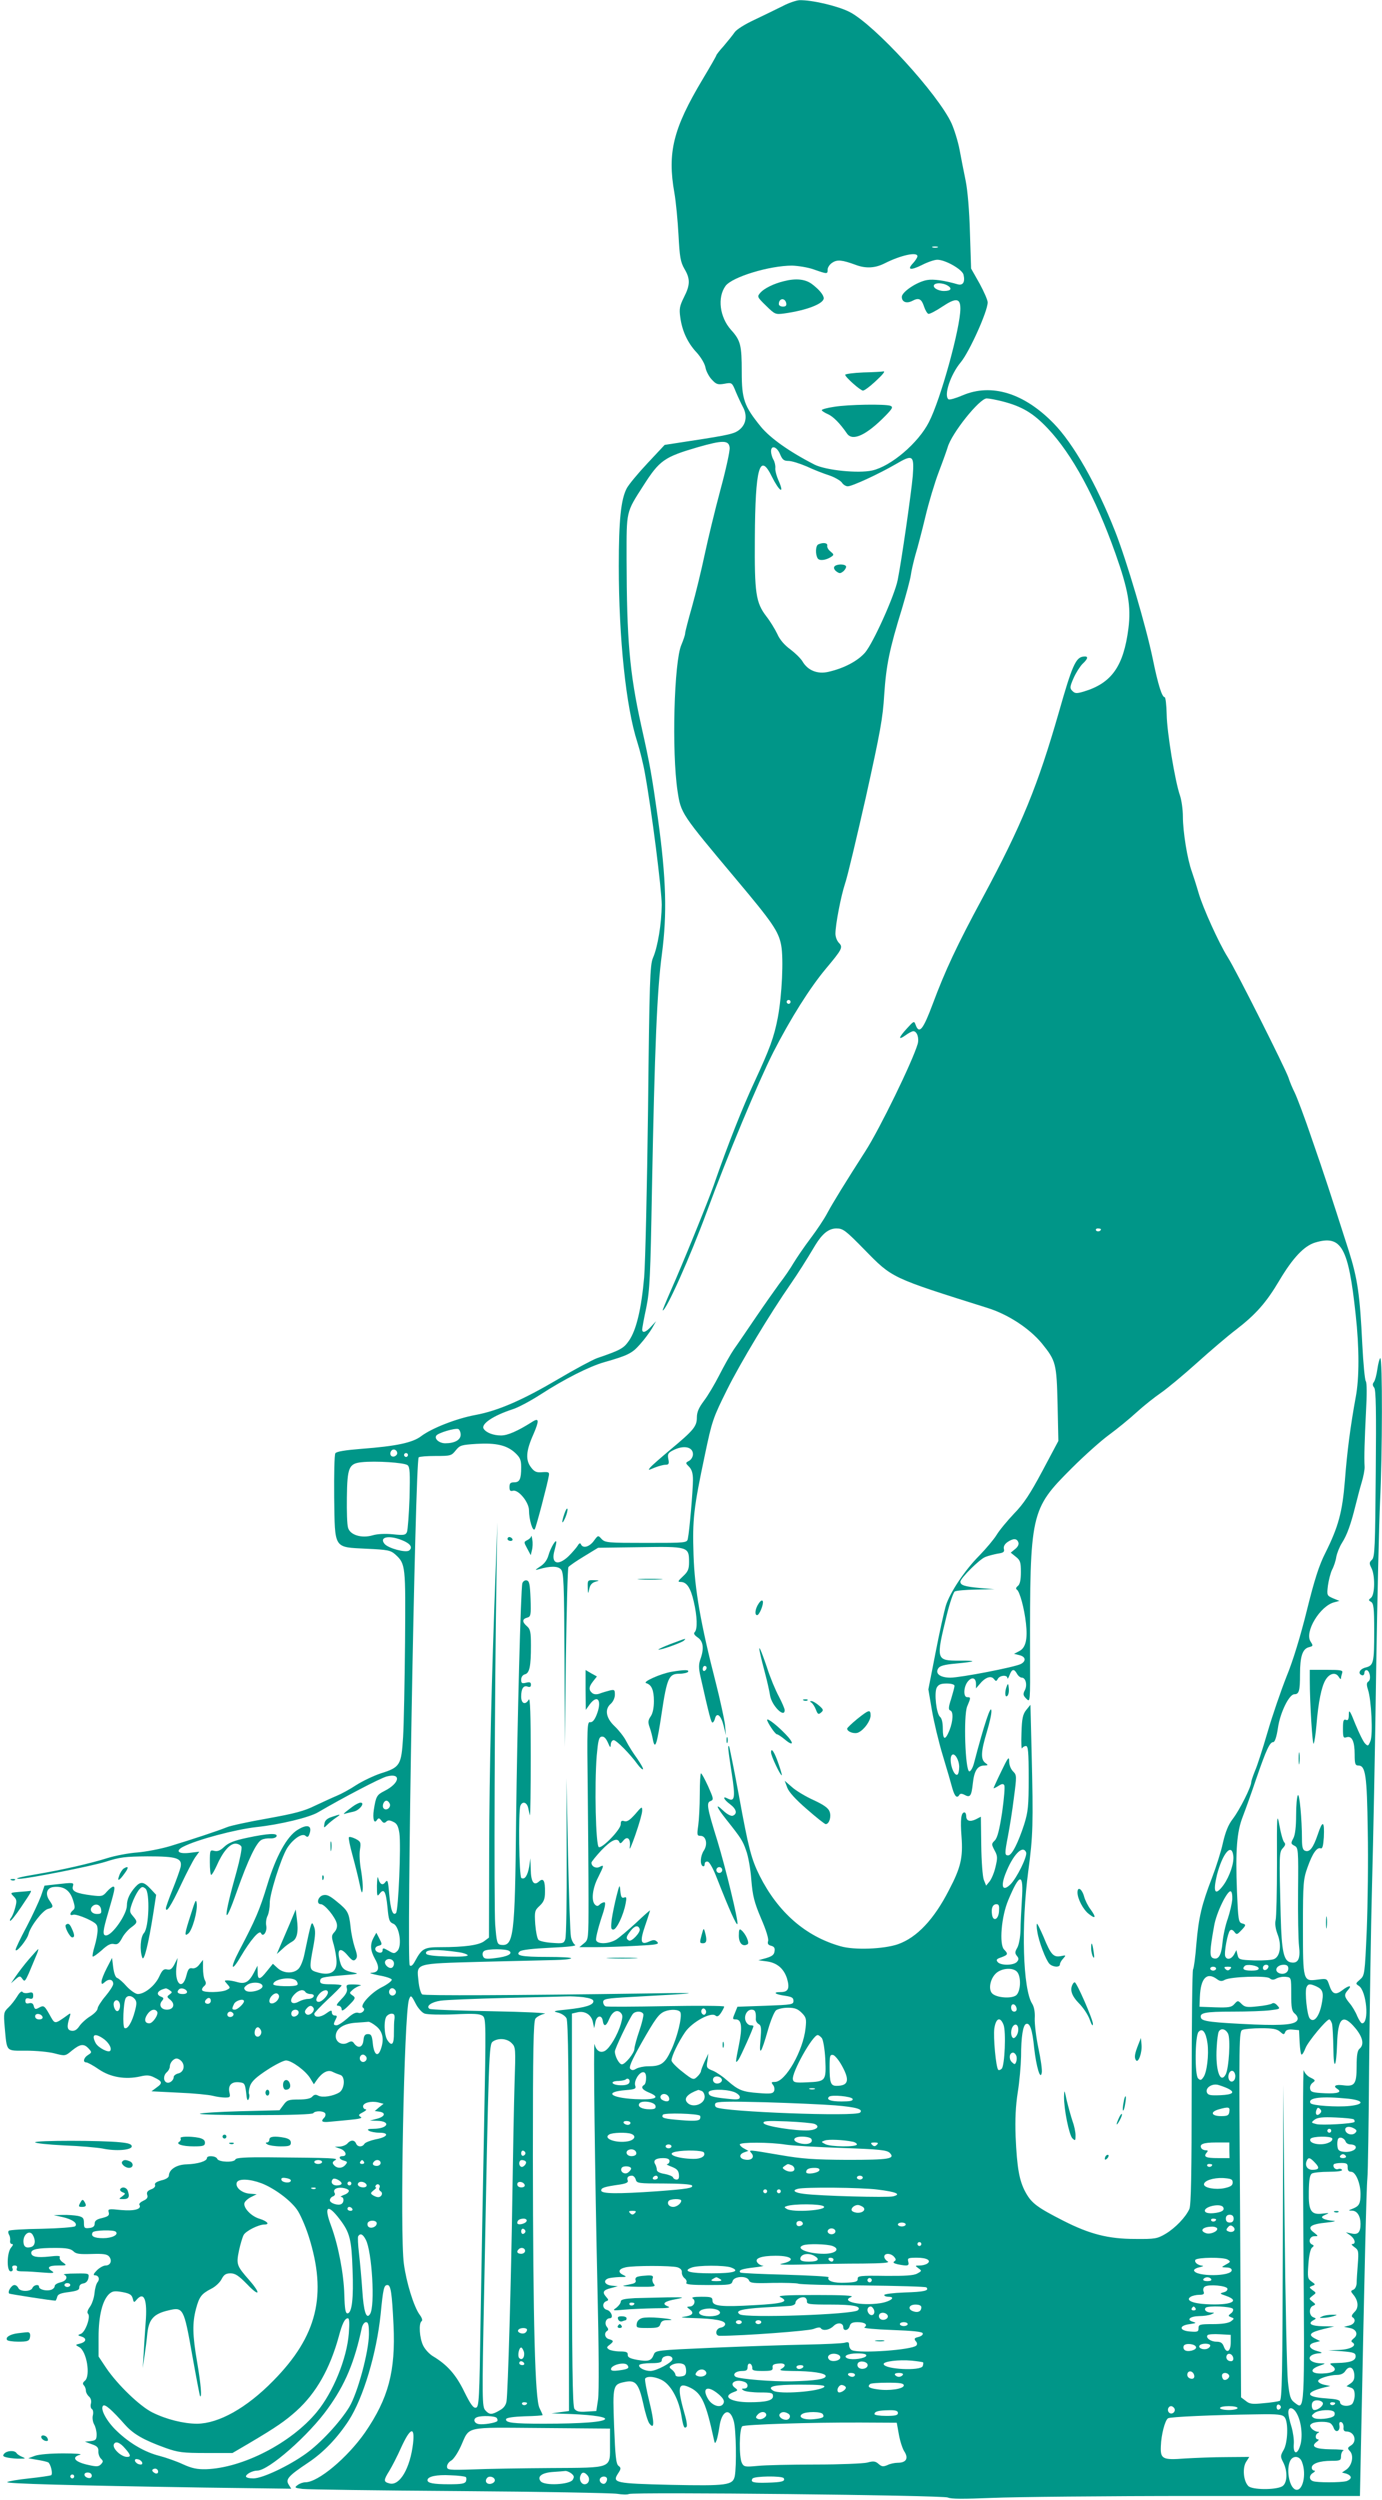 <?xml version="1.0" standalone="no"?>
<!DOCTYPE svg PUBLIC "-//W3C//DTD SVG 20010904//EN"
 "http://www.w3.org/TR/2001/REC-SVG-20010904/DTD/svg10.dtd">
<svg version="1.0" xmlns="http://www.w3.org/2000/svg"
 width="708pt" height="1280pt" viewBox="0 0 708 1280"
 preserveAspectRatio="xMidYMid meet">
<g transform="translate(0,1280) scale(0.1,-0.1)"
fill="#009688" stroke="none">
<path d="M4010 12769 c-30 -15 -94 -46 -142 -69 -52 -24 -95 -51 -105 -66 -10
-15 -35 -45 -55 -69 -21 -23 -38 -45 -38 -48 0 -3 -32 -59 -71 -124 -150 -251
-181 -374 -144 -581 8 -46 17 -143 21 -215 6 -113 10 -138 30 -173 31 -52 30
-83 -2 -146 -22 -44 -25 -59 -19 -102 9 -69 37 -131 84 -181 21 -23 41 -56 45
-76 3 -19 18 -47 32 -62 23 -25 31 -28 65 -22 39 7 39 7 59 -42 11 -26 27 -60
35 -75 23 -41 19 -85 -11 -113 -28 -26 -50 -31 -259 -63 l-130 -20 -88 -94
c-48 -51 -96 -109 -106 -128 -30 -56 -41 -164 -41 -398 0 -370 37 -723 95
-902 13 -41 31 -113 39 -160 35 -192 86 -597 86 -673 -1 -96 -20 -215 -45
-272 -15 -36 -18 -115 -25 -770 -5 -402 -14 -791 -20 -865 -14 -160 -40 -271
-78 -325 -27 -39 -43 -48 -163 -89 -25 -9 -114 -57 -197 -106 -185 -109 -309
-163 -426 -185 -98 -18 -225 -68 -279 -109 -43 -33 -129 -51 -301 -64 -88 -7
-131 -14 -138 -23 -5 -8 -7 -110 -6 -226 4 -268 -5 -254 167 -263 109 -5 122
-8 147 -30 52 -48 52 -56 49 -450 -2 -201 -6 -419 -10 -485 -9 -143 -15 -154
-114 -185 -36 -12 -93 -39 -126 -60 -33 -22 -78 -46 -100 -55 -22 -9 -71 -32
-110 -50 -56 -28 -106 -41 -245 -66 -96 -17 -190 -37 -208 -45 -44 -18 -186
-65 -292 -97 -47 -14 -121 -28 -165 -32 -44 -3 -114 -16 -155 -29 -90 -28
-230 -60 -360 -82 -86 -14 -123 -24 -91 -24 42 0 371 65 441 87 74 24 102 27
215 28 152 0 180 -9 170 -56 -4 -16 -22 -67 -41 -114 -19 -47 -34 -90 -34 -95
0 -29 27 13 76 117 29 62 63 127 74 143 l21 29 -49 -6 c-58 -7 -76 9 -34 31
69 36 268 89 377 101 120 13 270 49 315 76 123 72 317 174 351 183 76 20 68
-34 -11 -74 -40 -20 -44 -28 -55 -97 -7 -47 2 -74 16 -52 8 12 12 11 23 -3 9
-13 16 -14 24 -6 9 9 18 9 36 0 19 -8 26 -21 32 -58 9 -62 -5 -396 -17 -409
-16 -17 -28 15 -35 97 -6 68 -8 76 -20 61 -14 -20 -29 -11 -37 22 -3 11 -5 -7
-6 -40 0 -54 1 -58 14 -41 22 29 32 12 40 -69 6 -67 10 -77 30 -85 31 -12 46
-113 21 -139 -15 -15 -19 -15 -46 1 -26 15 -30 15 -30 2 0 -9 -7 -14 -17 -12
-25 5 -28 29 -4 35 19 5 20 7 5 36 l-16 31 -14 -25 c-19 -35 -17 -66 7 -109
26 -46 20 -70 -18 -71 -15 -1 1 -6 36 -13 36 -6 66 -16 68 -22 2 -6 -21 -24
-51 -39 -54 -27 -115 -93 -96 -105 16 -10 -7 -33 -25 -26 -12 4 -30 -5 -56
-29 -22 -19 -46 -35 -54 -35 -18 0 -18 5 -5 31 8 15 7 19 -5 19 -8 0 -15 7
-15 16 0 13 -5 12 -30 -6 -29 -21 -60 -21 -60 -1 0 5 32 38 70 74 39 36 70 68
70 71 0 3 -25 6 -55 6 -43 0 -55 3 -55 15 0 20 8 22 115 31 86 7 88 8 48 16
-45 10 -56 22 -66 75 -9 46 10 51 43 12 23 -27 31 -32 41 -22 11 11 10 22 -3
60 -9 27 -19 74 -22 107 -8 73 -14 84 -71 130 -35 29 -51 37 -70 32 -27 -7
-36 -46 -11 -46 19 0 73 -65 81 -98 4 -16 0 -31 -11 -44 -16 -17 -17 -23 -4
-66 7 -26 14 -65 14 -87 1 -52 -32 -72 -94 -55 -47 13 -47 16 -25 132 11 60
12 84 3 105 -12 30 -12 31 -49 -145 -6 -30 -19 -62 -30 -73 -26 -26 -77 -24
-107 4 l-24 22 -30 -37 c-37 -47 -48 -48 -48 -5 l-1 32 -19 -37 c-25 -47 -45
-58 -84 -47 -17 5 -39 9 -50 9 -18 0 -18 -1 -2 -19 17 -19 17 -20 -3 -30 -24
-13 -118 -15 -125 -2 -3 5 1 14 9 21 11 9 12 17 5 30 -6 10 -10 38 -10 62 l0
43 -19 -24 c-10 -14 -25 -22 -37 -19 -15 3 -21 -5 -29 -37 -21 -83 -64 -39
-50 52 l5 38 -16 -32 c-13 -25 -22 -31 -38 -27 -17 4 -25 -3 -41 -38 -21 -45
-74 -88 -109 -88 -11 0 -36 17 -56 38 -19 22 -41 41 -49 44 -9 2 -17 24 -21
54 l-6 49 -27 -52 c-15 -29 -27 -60 -27 -69 0 -15 2 -16 18 -2 20 18 42 13 42
-10 0 -9 -18 -37 -40 -63 -22 -26 -40 -55 -40 -63 0 -9 -17 -27 -38 -40 -21
-13 -46 -36 -56 -51 -12 -18 -24 -25 -39 -23 -23 3 -26 20 -11 68 8 25 7 25
-17 7 -56 -40 -58 -40 -77 -7 -34 61 -36 64 -61 51 -19 -11 -23 -10 -28 7 -3
14 -11 18 -24 15 -13 -4 -19 0 -19 12 0 12 6 16 20 12 15 -4 20 0 20 15 0 16
-5 19 -24 14 -14 -3 -28 -1 -31 5 -4 6 -15 -3 -27 -23 -11 -18 -31 -44 -45
-57 -24 -23 -25 -28 -19 -100 12 -130 4 -121 110 -121 50 0 116 -6 146 -14 54
-14 54 -14 89 15 42 34 61 36 85 10 17 -19 17 -20 -3 -33 -23 -14 -28 -38 -9
-38 7 0 36 -16 65 -36 59 -40 135 -53 211 -36 33 8 49 7 72 -5 42 -20 44 -29
13 -51 l-27 -20 139 -7 c77 -3 156 -11 175 -16 19 -5 48 -9 63 -9 26 0 28 2
22 28 -7 36 12 55 52 50 26 -3 28 -7 34 -53 3 -35 7 -45 13 -33 4 9 5 21 2 26
-3 6 -1 24 5 42 9 24 32 45 87 81 41 27 85 49 97 49 29 0 101 -53 124 -91 l19
-31 15 22 c27 38 56 54 80 42 12 -6 30 -13 40 -16 27 -8 23 -72 -5 -90 -32
-19 -86 -28 -108 -16 -13 7 -21 5 -30 -5 -8 -10 -31 -15 -70 -15 -52 0 -60 -3
-78 -28 l-20 -27 -201 -5 c-110 -3 -203 -9 -207 -13 -4 -4 124 -7 284 -7 183
0 293 4 297 10 8 13 52 13 61 -1 3 -6 1 -16 -5 -22 -19 -19 -12 -25 27 -21 20
2 68 6 106 10 44 4 64 9 55 14 -15 10 -14 12 16 28 11 6 14 12 8 12 -7 0 -13
7 -13 15 0 18 41 29 78 20 l27 -7 -23 -18 -22 -19 22 -3 c36 -5 31 -25 -9 -36
l-38 -10 37 -1 c72 -2 57 -40 -17 -41 -30 0 -36 -3 -25 -10 8 -5 32 -10 53
-10 55 0 43 -23 -19 -34 -27 -6 -53 -16 -57 -23 -11 -18 -36 -17 -43 2 -8 19
-28 19 -44 0 -7 -8 -24 -15 -39 -16 l-26 -1 28 -10 c29 -10 38 -38 12 -38 -23
0 -18 -17 7 -23 18 -5 19 -8 8 -21 -16 -20 -44 -20 -59 -2 -10 11 -8 17 6 25
19 11 -7 12 -337 15 -123 1 -171 -2 -174 -11 -7 -17 -86 -14 -93 3 -6 16 -53
19 -53 4 0 -16 -47 -30 -103 -32 -52 -1 -91 -26 -92 -58 0 -9 -15 -19 -38 -24
-25 -7 -36 -14 -33 -23 4 -8 -5 -18 -20 -23 -18 -7 -24 -15 -20 -28 5 -13 -1
-22 -19 -30 -15 -7 -24 -16 -21 -21 14 -22 -25 -33 -93 -27 -65 7 -69 6 -64
-12 4 -16 -3 -21 -34 -29 -28 -6 -38 -14 -38 -28 0 -14 -8 -21 -27 -23 -25 -3
-28 0 -28 26 0 25 -5 30 -31 36 -17 3 -52 6 -78 5 l-46 -1 45 -10 c50 -11 80
-32 65 -47 -6 -5 -83 -11 -172 -13 -89 -1 -164 -6 -168 -10 -4 -4 -3 -13 1
-20 5 -7 7 -21 6 -30 -2 -10 2 -18 9 -18 8 0 6 -6 -4 -18 -22 -25 -24 -122 -2
-122 9 0 12 6 9 15 -4 10 0 15 11 15 11 0 15 -5 11 -15 -4 -12 3 -15 33 -15
21 0 67 -3 102 -6 49 -4 60 -3 47 6 -31 19 -20 30 29 30 46 0 47 0 25 16 -12
8 -19 20 -16 26 5 8 -11 9 -53 4 -64 -7 -93 -1 -93 19 0 18 33 25 122 25 59 0
80 -4 94 -17 13 -14 32 -16 94 -14 59 2 79 -1 89 -13 17 -21 7 -46 -18 -46
-11 0 -31 -11 -45 -25 -16 -16 -20 -25 -11 -25 20 0 28 -19 15 -35 -7 -8 -14
-34 -16 -57 -2 -24 -13 -55 -23 -69 -13 -18 -16 -30 -10 -36 15 -15 -14 -95
-37 -103 -17 -6 -17 -8 4 -14 28 -9 24 -28 -9 -36 -24 -6 -24 -6 -3 -18 38
-20 59 -147 29 -172 -11 -9 -13 -16 -5 -24 5 -5 10 -18 10 -27 0 -9 7 -22 16
-30 9 -8 13 -21 10 -35 -4 -13 -1 -26 5 -29 6 -4 8 -18 5 -31 -4 -13 -1 -34 6
-47 7 -12 13 -35 13 -52 0 -26 -4 -31 -30 -34 l-30 -3 35 -13 c27 -9 35 -17
34 -36 -1 -13 5 -30 13 -38 13 -12 12 -16 0 -29 -13 -13 -23 -13 -74 -1 -62
15 -77 38 -33 50 14 4 -24 7 -85 7 -66 0 -124 -5 -145 -12 l-35 -13 46 -8 c25
-4 50 -10 56 -13 13 -9 25 -59 15 -66 -4 -2 -55 -10 -112 -16 -58 -6 -109 -15
-113 -19 -9 -8 312 -17 1007 -28 l448 -6 -13 21 c-17 27 -3 44 99 112 80 53
151 128 209 217 75 117 142 343 163 543 13 134 17 150 35 150 17 0 23 -39 31
-205 11 -237 -26 -375 -146 -550 -91 -130 -240 -255 -306 -255 -11 0 -29 -6
-39 -14 -18 -13 -16 -15 25 -20 25 -3 387 -8 805 -11 418 -3 781 -10 807 -14
25 -4 52 -5 60 -1 24 11 1612 -6 1634 -18 15 -8 80 -8 225 -2 112 5 583 10
1045 10 l841 0 7 343 c16 789 26 1235 31 1282 3 28 7 286 9 575 3 289 9 707
15 930 6 223 16 713 21 1090 6 377 15 768 20 870 12 238 13 743 1 736 -4 -3
-11 -29 -15 -58 -4 -29 -12 -58 -18 -65 -7 -9 -7 -17 2 -28 9 -11 11 -115 8
-439 -3 -378 -5 -427 -19 -442 -15 -14 -15 -19 -3 -43 19 -37 18 -135 -2 -152
-14 -11 -14 -13 0 -21 13 -8 16 -32 16 -146 0 -167 -3 -180 -44 -190 -31 -8
-42 -32 -18 -40 6 -2 12 4 12 13 0 9 6 15 13 13 16 -6 22 -49 7 -58 -9 -6 -10
-16 -2 -41 18 -54 26 -229 13 -263 -11 -27 -13 -28 -27 -14 -9 8 -31 53 -50
99 -28 71 -34 79 -34 50 0 -25 -4 -32 -15 -27 -12 4 -15 -4 -15 -45 0 -45 2
-50 19 -44 27 8 41 -21 41 -89 0 -48 3 -56 19 -56 37 0 44 -50 48 -335 3 -148
0 -376 -5 -505 -10 -231 -11 -235 -35 -256 -23 -20 -23 -21 -6 -32 40 -25 55
-192 17 -192 -5 0 -16 17 -25 37 -8 21 -26 51 -39 66 -28 34 -30 44 -7 69 22
25 2 23 -31 -3 -34 -26 -51 -20 -66 26 -12 35 -12 35 -59 29 -76 -10 -76 -10
-76 270 0 226 2 245 24 306 25 71 48 103 67 96 9 -3 13 13 16 56 4 85 -6 91
-31 15 -24 -70 -42 -93 -66 -83 -11 4 -15 20 -15 59 0 103 -13 238 -21 225 -5
-7 -9 -53 -9 -103 0 -58 -5 -100 -14 -117 -14 -26 -13 -29 6 -39 19 -10 20
-18 18 -232 -1 -122 1 -249 5 -282 8 -65 -5 -90 -42 -83 -37 7 -47 55 -52 238
-8 315 -8 326 11 347 13 14 15 22 7 30 -6 6 -17 44 -24 84 -13 70 -14 61 -13
-191 0 -146 -3 -277 -7 -292 -4 -17 -1 -43 10 -72 21 -54 14 -111 -16 -126
-10 -6 -56 -9 -101 -8 -78 3 -82 4 -88 28 l-6 25 -12 -23 c-14 -24 -37 -29
-45 -9 -7 18 12 119 24 132 7 7 14 4 23 -7 11 -15 14 -14 34 7 27 28 27 31 4
37 -17 5 -19 21 -25 163 -8 211 -1 305 30 384 14 36 45 123 69 194 51 148 69
187 87 187 8 0 17 26 24 73 11 77 57 172 84 172 24 0 29 17 29 102 0 92 13
131 46 139 22 6 22 7 8 29 -32 49 49 183 122 201 l26 7 -32 13 c-32 14 -33 15
-27 65 4 28 13 64 21 81 9 16 19 46 22 67 4 20 17 52 29 71 26 40 46 97 69
190 9 36 23 90 32 120 9 30 16 66 15 80 -3 49 0 137 7 280 5 89 5 150 -1 158
-5 7 -13 92 -18 190 -12 251 -24 334 -68 474 -100 312 -124 386 -189 573 -37
110 -78 218 -89 240 -11 22 -26 57 -32 77 -15 45 -271 555 -312 618 -45 72
-126 251 -148 326 -11 38 -27 88 -35 111 -23 62 -46 205 -46 282 0 36 -7 85
-15 108 -25 72 -67 325 -68 415 -1 49 -6 88 -10 88 -14 0 -34 63 -61 195 -35
170 -135 507 -193 654 -95 241 -214 450 -315 553 -151 155 -318 207 -466 144
-35 -15 -67 -24 -72 -21 -27 17 9 127 62 190 44 53 138 261 138 307 0 11 -19
55 -42 97 l-43 76 -6 185 c-3 112 -12 217 -22 265 -9 44 -23 115 -31 158 -8
43 -27 103 -41 135 -69 150 -395 506 -523 571 -61 31 -195 62 -257 60 -16 -1
-55 -14 -85 -30z m793 -1236 c-7 -2 -19 -2 -25 0 -7 3 -2 5 12 5 14 0 19 -2
13 -5z m-103 -45 c0 -6 -10 -22 -22 -35 -33 -35 -14 -39 45 -10 29 15 64 27
79 27 41 0 127 -49 134 -76 9 -37 -2 -57 -29 -50 -68 20 -126 28 -158 22 -52
-9 -129 -61 -129 -86 0 -27 25 -36 55 -20 32 17 46 10 59 -30 6 -18 16 -35 22
-37 6 -2 39 15 73 38 68 45 91 43 91 -11 0 -98 -101 -465 -161 -581 -54 -107
-195 -227 -291 -248 -71 -16 -237 1 -295 30 -131 67 -227 136 -275 194 -86
106 -98 140 -98 281 0 137 -6 161 -55 215 -58 65 -71 166 -28 225 34 46 225
104 341 104 31 -1 82 -9 112 -20 69 -24 70 -24 70 0 0 11 11 27 24 35 25 17
51 14 119 -11 53 -20 101 -17 150 8 81 41 167 60 167 36z m151 -148 c29 -16
23 -30 -15 -30 -33 0 -62 20 -49 33 10 10 42 8 64 -3z m284 -595 c101 -26 158
-60 232 -138 126 -133 245 -353 347 -640 66 -186 81 -272 67 -384 -25 -195
-86 -281 -229 -324 -37 -11 -45 -10 -58 3 -14 14 -14 20 6 66 12 27 33 60 46
73 30 28 31 41 3 37 -38 -5 -57 -48 -123 -280 -110 -383 -190 -579 -391 -953
-132 -244 -193 -375 -256 -544 -50 -134 -70 -158 -88 -109 -8 22 -9 21 -44
-17 -44 -48 -48 -64 -8 -36 16 12 34 21 40 21 19 0 31 -36 22 -66 -26 -89
-195 -436 -268 -549 -102 -159 -166 -263 -194 -315 -16 -31 -55 -89 -86 -130
-31 -41 -70 -98 -87 -126 -17 -29 -49 -76 -72 -105 -22 -30 -77 -108 -122
-174 -45 -66 -95 -140 -113 -165 -17 -25 -50 -84 -74 -131 -24 -47 -59 -106
-79 -132 -26 -35 -36 -57 -36 -85 0 -45 -16 -65 -135 -164 -50 -42 -97 -83
-104 -92 -12 -15 -11 -15 22 -1 20 8 45 15 56 15 17 0 20 5 15 29 -5 25 -2 32
24 45 54 28 102 18 102 -20 0 -13 -9 -28 -20 -34 -19 -10 -19 -11 0 -30 14
-14 20 -34 20 -67 0 -52 -18 -265 -26 -300 -4 -23 -5 -23 -214 -23 -196 0
-210 1 -228 20 -18 20 -18 20 -40 -10 -23 -31 -56 -40 -66 -17 -3 8 -9 6 -17
-8 -7 -11 -28 -35 -46 -53 -56 -53 -92 -38 -72 30 5 18 9 37 9 42 0 20 -30
-30 -40 -67 -7 -25 -22 -45 -43 -58 -27 -18 -28 -20 -7 -14 59 17 97 17 113 0
15 -15 17 -62 19 -463 l2 -447 5 455 c4 250 9 460 13 466 4 6 40 31 80 55 l72
44 214 3 c247 4 252 3 252 -76 0 -36 -5 -49 -31 -73 -27 -25 -28 -29 -12 -29
31 0 51 -30 67 -100 18 -76 20 -142 5 -157 -7 -7 -2 -15 15 -27 29 -19 34 -57
14 -112 -9 -26 -9 -45 0 -86 45 -200 55 -238 62 -238 4 0 10 9 13 21 9 34 31
16 44 -37 l12 -49 -5 55 c-4 30 -24 123 -45 206 -80 311 -110 485 -116 661 -6
183 0 239 58 513 37 177 42 190 114 335 68 137 222 392 325 540 38 55 80 121
127 200 36 59 69 85 108 85 34 0 46 -9 144 -109 143 -146 134 -142 630 -298
106 -33 215 -105 278 -181 73 -90 76 -103 81 -314 l4 -186 -82 -154 c-63 -118
-96 -168 -145 -218 -34 -36 -75 -85 -90 -110 -15 -24 -55 -71 -88 -105 -74
-74 -152 -191 -172 -258 -8 -27 -32 -134 -52 -238 l-37 -189 18 -106 c10 -59
35 -164 56 -233 21 -69 43 -145 49 -168 12 -42 24 -53 36 -33 4 7 13 7 26 0
29 -16 36 -7 43 60 7 64 24 90 59 90 20 1 21 2 4 14 -23 18 -22 57 8 156 14
46 25 95 24 109 -1 41 -38 -71 -89 -266 -6 -24 -17 -43 -24 -43 -21 0 -31 286
-11 333 19 45 19 47 0 47 -21 0 -19 53 3 80 21 26 42 20 42 -13 l0 -22 18 21
c28 35 58 46 73 28 11 -14 13 -14 21 0 11 19 48 21 49 4 0 -7 5 -1 11 15 12
32 23 34 38 7 6 -11 17 -20 25 -20 20 0 29 -39 15 -65 -10 -19 -9 -26 8 -43
20 -20 20 -19 19 227 -1 726 2 742 212 952 64 64 150 141 191 171 41 30 105
82 142 116 36 33 93 78 125 100 32 22 114 90 183 152 69 62 159 139 200 170
104 80 157 140 225 255 68 114 126 176 183 193 134 40 170 -23 207 -368 19
-173 19 -327 0 -426 -26 -142 -44 -277 -55 -424 -13 -162 -33 -237 -101 -373
-31 -61 -55 -135 -94 -293 -33 -133 -71 -258 -104 -338 -28 -71 -72 -198 -97
-284 -25 -86 -54 -176 -65 -200 -10 -25 -19 -51 -19 -58 0 -23 -60 -143 -95
-188 -23 -30 -37 -66 -50 -122 -9 -43 -35 -124 -56 -179 -53 -138 -68 -201
-80 -339 -5 -66 -13 -125 -17 -130 -4 -6 -7 -279 -7 -606 0 -436 -3 -602 -12
-621 -19 -42 -72 -97 -122 -127 -43 -25 -54 -27 -156 -26 -137 0 -233 25 -365
92 -136 69 -165 91 -195 145 -33 59 -45 126 -52 288 -3 89 0 155 11 226 9 55
16 138 17 184 0 101 10 161 26 166 19 7 32 -29 41 -123 11 -97 32 -168 39
-127 3 12 -5 69 -17 125 -12 57 -20 125 -19 153 2 32 -3 59 -13 75 -48 75 -57
402 -20 680 24 179 26 239 17 608 l-6 243 -22 -27 c-17 -22 -22 -43 -24 -118
-2 -50 0 -85 3 -78 3 6 12 12 20 12 11 0 14 -29 14 -164 0 -144 -3 -172 -23
-237 -31 -95 -63 -159 -82 -159 -18 0 -19 7 -1 100 8 41 22 128 30 193 15 114
15 118 -4 137 -12 12 -20 33 -20 52 0 27 -6 20 -40 -51 -22 -45 -40 -85 -40
-87 0 -2 11 3 24 11 18 12 26 13 31 4 4 -6 -1 -68 -11 -138 -14 -91 -24 -131
-38 -145 -17 -17 -17 -19 -1 -50 16 -29 16 -39 5 -85 -6 -28 -20 -61 -30 -74
l-18 -22 -12 30 c-6 17 -12 94 -13 176 l-2 147 -25 -13 c-31 -15 -50 -9 -50
16 0 10 -4 19 -9 19 -17 0 -22 -35 -15 -125 8 -106 -4 -158 -64 -272 -77 -151
-165 -244 -262 -278 -72 -25 -225 -31 -295 -10 -179 51 -319 174 -413 360 -43
86 -57 140 -107 414 -25 135 -48 247 -50 250 -8 7 -5 -17 14 -141 19 -123 15
-146 -21 -127 -29 16 -21 -5 12 -29 33 -25 39 -49 14 -59 -9 -3 -29 7 -51 28
-42 40 -32 15 19 -49 74 -93 83 -107 100 -156 11 -28 23 -96 27 -151 7 -84 15
-115 50 -198 25 -57 40 -105 36 -116 -4 -13 0 -20 16 -24 15 -4 20 -12 17 -28
-2 -18 -13 -26 -43 -35 l-40 -11 44 -6 c52 -7 87 -37 103 -88 15 -51 6 -69
-33 -69 -44 0 -28 -12 24 -19 33 -5 42 -10 42 -26 0 -19 -8 -20 -143 -25
l-144 -5 -13 -32 c-13 -31 -13 -33 5 -33 29 0 34 -39 16 -128 -19 -96 -20
-102 -2 -77 12 18 76 161 76 171 0 2 -7 4 -15 4 -8 0 -18 8 -23 18 -14 25 3
62 28 62 19 0 24 -12 22 -50 0 -8 6 -19 15 -24 13 -7 14 -21 9 -80 -8 -88 3
-73 38 49 14 50 33 95 42 102 10 7 37 13 61 13 34 0 50 -6 70 -26 23 -23 25
-31 20 -78 -12 -116 -103 -276 -157 -276 -19 0 -20 -2 -10 -15 7 -8 9 -22 6
-31 -6 -14 -18 -16 -80 -11 -83 6 -104 15 -160 64 -21 19 -54 42 -73 50 -33
13 -35 16 -29 51 l5 37 -19 -40 c-10 -22 -19 -45 -19 -51 -1 -6 -10 -19 -20
-28 -18 -17 -22 -16 -75 26 -31 24 -56 50 -56 58 1 23 35 94 70 145 36 52 132
104 155 85 9 -8 17 -4 29 14 9 14 16 28 16 32 0 4 -134 5 -297 2 -164 -3 -304
-4 -310 -1 -7 2 -13 13 -13 22 0 16 16 19 143 26 372 20 384 23 87 18 -693
-10 -1146 -12 -1157 -5 -7 5 -16 35 -19 68 -10 94 -24 89 323 99 164 4 332 8
375 9 42 1 80 4 84 9 4 4 -51 7 -122 7 -134 0 -167 7 -140 29 9 7 68 14 156
18 89 4 136 9 126 15 -8 5 -18 23 -21 41 -4 18 -10 208 -15 422 l-8 390 1
-400 c1 -220 -2 -411 -7 -424 -7 -22 -12 -23 -67 -19 -33 2 -64 9 -70 15 -7 7
-14 43 -17 81 -4 65 -3 70 23 94 21 20 27 35 27 70 1 58 -8 75 -31 54 -26 -24
-41 -2 -42 63 l-2 56 -6 -43 c-8 -46 -23 -68 -40 -58 -12 8 -16 341 -5 370 10
25 33 19 40 -11 3 -16 7 -32 9 -38 2 -5 4 130 4 300 0 215 -3 305 -10 293 -17
-30 -39 -22 -39 15 0 41 12 59 33 51 12 -4 17 -1 17 10 0 12 -6 15 -25 10 -21
-5 -25 -3 -25 16 0 13 8 24 19 27 24 6 31 41 31 147 0 69 -3 84 -20 99 -26 22
-25 37 0 44 19 5 21 12 18 97 -3 75 -6 91 -20 94 -9 2 -19 -5 -22 -15 -8 -28
-26 -713 -32 -1213 -6 -599 -12 -647 -79 -638 -18 3 -21 14 -28 103 -7 92 -3
1217 7 1810 l4 250 -8 -225 c-22 -586 -33 -1043 -34 -1453 l-1 -448 -24 -18
c-27 -21 -103 -31 -222 -31 -86 0 -97 -6 -132 -70 -12 -23 -21 -30 -28 -23
-17 17 28 2584 46 2601 4 4 43 7 87 7 76 0 81 1 103 29 21 26 29 28 106 33
100 6 156 -7 198 -46 26 -24 31 -37 31 -74 0 -61 -8 -77 -36 -77 -19 0 -24 -5
-24 -24 0 -18 4 -23 18 -19 28 7 82 -59 82 -100 0 -49 20 -114 30 -96 8 14 66
236 72 274 3 17 -2 19 -33 17 -30 -3 -41 2 -58 24 -29 37 -27 83 10 166 32 74
32 91 -4 68 -74 -47 -126 -70 -160 -70 -39 0 -76 14 -89 34 -16 24 49 68 148
100 29 9 94 44 145 77 119 77 247 142 324 164 123 35 144 46 184 92 22 24 49
61 61 81 l21 37 -25 -27 c-27 -30 -46 -36 -46 -15 0 6 9 57 21 112 18 89 21
157 29 605 14 727 26 1020 51 1205 27 206 22 385 -20 691 -32 227 -40 273 -86
479 -60 272 -74 438 -75 853 0 250 -4 235 87 377 82 128 106 145 277 195 129
37 160 37 164 -2 2 -16 -19 -112 -47 -215 -28 -104 -64 -253 -81 -333 -17 -80
-46 -200 -65 -267 -19 -67 -35 -128 -35 -136 0 -8 -9 -34 -19 -58 -38 -86 -50
-549 -20 -749 18 -116 16 -113 302 -454 184 -219 216 -265 229 -336 13 -69 4
-257 -17 -369 -20 -104 -41 -160 -122 -335 -57 -122 -135 -318 -207 -526 -30
-85 -161 -407 -219 -537 -25 -57 -44 -103 -42 -103 18 0 139 270 227 508 103
280 263 663 339 813 89 174 188 331 270 429 83 99 89 110 67 132 -10 10 -18
31 -18 47 0 47 28 192 49 256 12 33 59 233 107 444 73 330 87 404 94 525 10
150 27 233 91 440 21 71 42 148 45 170 3 23 14 70 24 106 11 36 34 124 51 195
17 72 48 175 69 230 21 55 41 111 45 125 20 71 163 250 200 250 12 0 48 -7 80
-15z m-1139 -270 c12 -29 20 -35 43 -35 16 0 58 -13 93 -28 34 -16 87 -37 116
-46 29 -10 58 -27 65 -37 6 -10 20 -19 30 -19 23 0 161 64 247 114 87 51 94
46 86 -62 -8 -90 -58 -437 -77 -531 -16 -81 -126 -324 -167 -372 -38 -44 -109
-81 -188 -99 -56 -13 -105 7 -132 52 -9 16 -38 44 -63 63 -29 21 -54 49 -67
79 -12 25 -37 66 -56 90 -54 71 -61 118 -59 401 2 362 25 443 88 313 37 -74
65 -92 35 -22 -12 26 -20 57 -18 68 1 12 -3 31 -10 43 -7 12 -12 31 -12 42 0
34 30 24 46 -14z m54 -2805 c0 -5 -4 -10 -10 -10 -5 0 -10 5 -10 10 0 6 5 10
10 10 6 0 10 -4 10 -10z m1590 -1164 c0 -11 -19 -15 -25 -6 -3 5 1 10 9 10 9
0 16 -2 16 -4z m-3280 -1052 c0 -27 -31 -44 -79 -44 -31 0 -57 23 -46 39 8 14
96 40 113 34 6 -3 12 -16 12 -29z m-325 -95 c0 -7 -8 -15 -17 -17 -18 -3 -25
18 -11 32 10 10 28 1 28 -15z m55 -9 c0 -5 -4 -10 -10 -10 -5 0 -10 5 -10 10
0 6 5 10 10 10 6 0 10 -4 10 -10z m-2 -52 c12 -10 13 -39 10 -168 -3 -85 -9
-163 -13 -174 -7 -16 -15 -18 -72 -12 -39 4 -79 2 -103 -5 -57 -17 -117 1
-127 39 -5 15 -7 85 -6 155 2 153 10 173 75 180 71 8 220 -2 236 -15z m-29
-384 c43 -17 57 -37 37 -53 -16 -13 -107 11 -126 34 -29 35 22 46 89 19z
m3158 -11 c4 -10 -2 -23 -17 -35 l-22 -18 26 -21 c23 -18 26 -28 26 -79 0 -40
-5 -62 -15 -70 -11 -9 -12 -15 -5 -20 14 -9 38 -97 46 -172 9 -81 -1 -125 -34
-142 l-27 -14 28 -7 c32 -8 35 -30 7 -45 -30 -16 -309 -70 -361 -70 -53 0 -80
21 -62 48 7 12 32 19 88 24 107 10 115 16 21 15 -121 0 -122 3 -66 232 15 62
34 117 41 122 8 5 57 9 109 10 l95 2 -75 6 c-76 7 -100 14 -100 32 0 18 100
117 128 127 15 6 43 13 63 17 30 4 36 9 32 24 -3 12 4 25 18 35 30 20 48 20
56 -1z m-1597 -642 c0 -6 -4 -13 -10 -16 -5 -3 -10 1 -10 9 0 9 5 16 10 16 6
0 10 -4 10 -9z m1270 -93 c0 -6 -8 -36 -17 -66 -14 -42 -15 -56 -5 -60 17 -5
15 -54 -4 -102 -22 -54 -34 -50 -34 9 0 30 -5 53 -14 60 -19 16 -31 123 -17
150 9 16 21 21 51 21 24 0 40 -5 40 -12z m24 -414 c0 -20 -4 -39 -10 -41 -21
-7 -46 82 -27 101 13 13 36 -23 37 -60z m-2917 -190 c7 -18 -17 -38 -31 -24
-11 11 -1 40 14 40 6 0 13 -7 17 -16z m3260 -249 c7 -20 -49 -134 -82 -165
-38 -36 -49 -11 -25 53 38 99 90 154 107 112z m1061 -15 c6 -36 -18 -107 -50
-152 -43 -58 -55 -39 -34 50 28 110 75 168 84 102z m-1083 -229 c-3 -53 -7
-123 -7 -156 -1 -34 -8 -72 -16 -87 -13 -22 -13 -29 -3 -42 11 -13 11 -19 1
-31 -16 -19 -84 -20 -99 -1 -9 11 -6 16 19 24 34 13 36 17 14 40 -26 26 -14
169 21 252 59 142 80 143 70 1z m1078 3 c-2 -21 -12 -65 -23 -98 -12 -32 -24
-88 -27 -123 -6 -65 -21 -90 -49 -79 -18 7 -17 37 6 165 11 67 68 183 85 177
6 -2 9 -20 8 -42z m-1195 -61 c-3 -43 -31 -54 -36 -15 -5 32 4 52 23 52 13 0
15 -9 13 -37z m-2766 -209 c21 -3 41 -10 44 -15 3 -6 -36 -9 -102 -7 -71 2
-109 7 -111 15 -8 22 49 24 169 7z m256 7 c22 -14 -8 -30 -71 -37 -48 -6 -58
-4 -63 11 -4 10 -1 21 7 26 18 11 110 11 127 0z m-591 -57 c3 -8 1 -20 -6 -27
-14 -14 -47 15 -37 32 10 16 36 13 43 -5z m4431 -31 c2 -9 -9 -13 -37 -13 -39
0 -50 8 -34 24 11 11 66 2 71 -11z m50 5 c-6 -18 -28 -21 -28 -4 0 9 7 16 16
16 9 0 14 -5 12 -12z m102 -7 c0 -21 -22 -33 -45 -25 -31 12 -15 44 22 44 16
0 23 -6 23 -19z m-370 -1 c0 -5 -7 -10 -15 -10 -8 0 -15 5 -15 10 0 6 7 10 15
10 8 0 15 -4 15 -10z m72 -2 c-9 -9 -15 -9 -24 0 -9 9 -7 12 12 12 19 0 21 -3
12 -12z m-1091 -15 c22 -26 18 -102 -6 -120 -25 -18 -100 -12 -122 10 -22 22
-9 81 24 107 31 24 85 26 104 3z m1024 -37 c15 -11 25 -12 40 -3 30 16 212 22
229 8 11 -9 20 -10 36 -1 11 6 33 10 48 8 27 -3 27 -3 27 -88 0 -72 3 -88 19
-101 11 -9 17 -23 13 -31 -9 -24 -69 -30 -221 -24 -218 10 -266 16 -273 33
-10 27 19 33 162 33 77 0 164 3 193 7 50 6 52 7 36 24 -10 12 -21 16 -28 10
-6 -4 -39 -11 -74 -14 -53 -6 -65 -4 -81 12 -19 19 -20 19 -37 0 -15 -17 -29
-19 -98 -17 l-81 3 2 51 c4 96 36 129 88 90z m-4716 -9 c6 -8 8 -17 4 -20 -10
-11 -123 -8 -123 3 0 28 98 42 119 17z m-174 -27 c0 -21 -71 -38 -88 -21 -9
10 -8 15 8 27 25 19 80 15 80 -6z m5399 -1 c34 -16 39 -33 26 -95 -13 -62 -40
-93 -60 -69 -14 16 -26 135 -17 159 8 19 18 20 51 5z m-5874 -20 c13 -9 13
-11 -1 -21 -15 -11 -15 -13 4 -28 26 -22 16 -50 -18 -50 -30 0 -43 24 -25 45
10 12 9 16 -4 21 -31 12 -19 34 24 43 3 0 12 -4 20 -10z m88 -6 c2 -8 -6 -13
-22 -13 -25 0 -33 10 -19 24 10 10 36 3 41 -11z m1068 6 c10 -17 -13 -36 -27
-22 -12 12 -4 33 11 33 5 0 12 -5 16 -11z m-461 -9 c3 -5 15 -10 26 -10 12 0
19 -5 16 -12 -2 -7 -15 -13 -28 -13 -13 0 -34 -6 -47 -13 -40 -23 -56 4 -22
38 22 22 45 26 55 10z m115 -2 c0 -16 -31 -48 -47 -48 -18 0 -16 20 4 42 18
20 43 24 43 6z m-256 -36 c-14 -22 -44 -28 -44 -8 0 23 31 49 44 36 7 -7 8
-15 0 -28z m-733 2 c10 -13 10 -24 0 -62 -15 -57 -38 -95 -53 -86 -11 7 -6
132 6 153 10 16 31 14 47 -5z m1439 -24 c12 -23 32 -45 45 -50 14 -5 82 -7
152 -4 100 5 132 3 146 -8 17 -13 17 -39 7 -563 -6 -303 -14 -750 -18 -995 -6
-410 -8 -445 -24 -448 -13 -3 -28 18 -60 83 -42 86 -86 136 -159 180 -19 11
-42 36 -51 55 -19 38 -24 115 -8 125 6 4 2 17 -10 33 -30 41 -68 164 -81 261
-21 155 1 1272 26 1352 9 26 12 24 35 -21z m858 34 c35 -5 52 -11 52 -21 0
-19 -40 -32 -133 -42 -71 -7 -77 -9 -49 -16 18 -4 38 -17 44 -29 9 -15 12
-286 12 -1016 l1 -995 -45 -6 -45 -6 55 -2 c129 -3 220 -14 220 -26 0 -16
-118 -25 -315 -25 -158 0 -198 5 -192 24 2 7 39 12 95 14 51 1 92 4 92 6 0 2
-7 18 -16 36 -23 45 -33 427 -34 1291 0 547 3 689 13 703 7 10 29 21 47 25 20
4 -101 10 -271 13 -169 3 -312 8 -318 12 -21 13 8 35 56 42 25 4 175 10 332
14 157 4 300 7 316 8 17 1 54 -1 83 -4z m-1908 -19 c0 -8 -7 -15 -15 -15 -16
0 -20 12 -8 23 11 12 23 8 23 -8z m-465 -25 c0 -13 -5 -25 -12 -27 -13 -5 -27
32 -18 47 11 18 30 5 30 -20z m635 23 c0 -12 -33 -43 -47 -43 -16 0 -16 5 -3
31 10 17 50 28 50 12z m3958 -36 c2 -10 -3 -17 -12 -17 -10 0 -16 9 -16 21 0
24 23 21 28 -4z m-3602 2 c10 -17 -23 -46 -38 -31 -8 8 -8 15 2 27 15 18 26
19 36 4z m2009 -29 c-5 -8 -11 -8 -17 -2 -6 6 -7 16 -3 22 5 8 11 8 17 2 6 -6
7 -16 3 -22z m-2810 10 c9 -14 -22 -60 -40 -60 -23 0 -28 19 -11 45 17 26 40
32 51 15z m725 -4 c0 -17 -27 -29 -35 -16 -4 6 -3 15 0 20 9 15 35 12 35 -4z
m1651 -58 c-17 -58 -57 -125 -82 -139 -24 -13 -45 1 -53 34 -7 31 2 -673 15
-1258 7 -297 8 -524 3 -560 l-9 -60 -50 -3 c-38 -3 -52 1 -62 14 -10 14 -13
220 -13 1021 l0 1003 26 6 c39 10 73 -11 81 -48 l7 -33 6 30 c6 35 33 41 38 8
5 -32 17 -29 32 7 16 39 40 53 59 35 12 -12 12 -21 2 -57z m305 58 c9 -24 -16
-127 -48 -194 -32 -69 -52 -82 -119 -82 -22 0 -48 -6 -59 -12 -15 -9 -22 -10
-31 -1 -8 8 6 41 56 130 74 130 90 151 120 164 32 13 75 10 81 -5z m-2291 -5
c7 -12 -12 -24 -25 -16 -11 7 -4 25 10 25 5 0 11 -4 15 -9z m2101 -4 c2 -7 -7
-46 -21 -86 -14 -41 -25 -82 -25 -92 0 -21 -47 -79 -64 -79 -14 0 -36 41 -36
66 0 15 74 169 92 192 13 16 47 16 54 -1z m-3078 -14 c2 -8 -5 -13 -17 -13
-12 0 -21 6 -21 16 0 18 31 15 38 -3z m1803 5 c1 -7 0 -17 -1 -23 -1 -5 -2
-33 -2 -62 1 -60 -10 -73 -32 -41 -19 26 -21 109 -4 126 16 16 38 15 39 0z
m3120 -45 c14 -35 6 -210 -9 -225 -7 -7 -14 -9 -18 -6 -12 13 -26 168 -20 212
8 53 30 62 47 19z m1683 5 c3 -13 6 -70 7 -128 1 -116 15 -98 19 25 4 135 29
157 93 81 39 -47 47 -85 22 -106 -11 -9 -15 -33 -15 -90 0 -92 -10 -105 -70
-97 -38 5 -52 -4 -30 -18 28 -17 4 -26 -62 -23 -63 3 -73 6 -76 22 -3 11 3 25
13 32 15 11 14 14 -11 26 -16 7 -31 24 -35 38 -4 14 -5 -362 -2 -835 7 -936 8
-907 -46 -866 -20 15 -25 31 -33 107 -5 49 -13 411 -17 804 l-7 715 -2 -806
c-2 -681 -4 -808 -16 -812 -8 -3 -45 -9 -83 -12 -58 -6 -72 -4 -91 12 l-24 18
-5 937 c-6 916 -6 938 13 945 10 4 53 8 95 8 60 0 81 -4 97 -18 18 -16 20 -16
26 -2 4 11 16 15 38 13 l33 -3 3 -62 c2 -35 6 -63 10 -63 5 0 13 15 20 33 12
32 107 147 122 147 4 0 10 -10 14 -22z m-4895 -14 c33 -28 40 -68 21 -119 -15
-40 -34 -25 -40 31 -4 41 -8 49 -25 49 -15 0 -21 -8 -23 -32 -4 -36 -26 -44
-47 -17 -9 14 -16 14 -33 5 -29 -16 -62 2 -62 33 0 38 38 64 100 69 30 2 60 4
67 5 6 1 25 -10 42 -24z m3282 -41 c-6 -13 -16 -21 -21 -18 -14 9 -13 48 2 63
19 19 33 -14 19 -45z m-3874 21 c8 -20 -13 -42 -27 -28 -12 12 -3 44 11 44 5
0 12 -7 16 -16z m4849 -66 c8 -58 -3 -150 -21 -174 -11 -16 -16 -17 -27 -6
-18 18 -16 216 2 238 20 23 38 -1 46 -58z m105 50 c14 -25 5 -178 -12 -210
-28 -51 -53 24 -46 138 2 39 7 76 11 82 11 19 34 14 47 -10z m-5765 -24 c29
-19 48 -50 39 -64 -8 -13 -62 15 -75 39 -22 42 -7 53 36 25z m3684 1 c7 -9 15
-55 18 -108 5 -112 3 -115 -93 -119 -60 -3 -70 -1 -73 15 -7 34 101 227 127
227 5 0 14 -7 21 -15z m-1589 -26 c21 -21 21 -27 15 -208 -3 -102 -8 -357 -11
-566 -6 -433 -23 -1015 -30 -1060 -3 -20 -15 -36 -36 -47 -39 -23 -52 -23 -73
1 -16 18 -17 55 -6 593 24 1257 25 1280 45 1295 28 19 72 16 96 -8z m2585 -64
c4 -8 3 -23 0 -32 -6 -15 -8 -15 -23 -1 -16 17 -12 48 7 48 6 0 13 -7 16 -15z
m-3330 -6 c10 -17 -13 -36 -27 -22 -12 12 -4 33 11 33 5 0 12 -5 16 -11z
m2436 -44 c43 -77 35 -105 -27 -105 -29 0 -35 16 -35 97 0 56 2 64 18 61 9 -2
29 -26 44 -53z m-3384 23 c22 -22 14 -57 -13 -64 -14 -3 -25 -12 -25 -18 0
-18 -21 -35 -36 -29 -18 7 -18 37 1 53 8 7 15 20 15 29 0 19 19 41 35 41 6 0
16 -5 23 -12z m5400 -72 c2 -10 -1 -23 -7 -29 -16 -16 -34 6 -26 33 8 24 28
22 33 -4z m-3018 -15 c0 -17 -4 -33 -10 -36 -19 -12 -10 -25 26 -40 61 -25 33
-38 -73 -33 -129 7 -159 37 -48 46 49 4 55 7 49 24 -7 23 20 68 41 68 10 0 15
-10 15 -29z m388 -8 c5 -17 -26 -29 -40 -15 -6 6 -7 15 -3 22 9 14 37 9 43 -7z
m-474 -17 c-4 -9 -20 -14 -47 -13 -47 2 -54 22 -7 22 16 1 32 4 36 8 11 10 24
-2 18 -17z m3065 -29 c41 -20 29 -32 -37 -35 -51 -2 -63 0 -69 14 -9 23 25 47
57 39 14 -4 36 -12 49 -18z m-2116 -4 c-7 -2 -19 -2 -25 0 -7 3 -2 5 12 5 14
0 19 -2 13 -5z m-579 -9 c9 -3 16 -17 16 -30 0 -39 -64 -60 -90 -29 -18 21 2
44 57 64 1 1 8 -2 17 -5z m165 -5 c17 -6 31 -18 31 -26 0 -13 -10 -15 -65 -9
-78 8 -95 14 -95 32 0 17 82 19 129 3z m-331 -32 c4 -18 -14 -22 -37 -8 -7 5
-10 14 -6 20 10 17 39 9 43 -12z m940 -4 c3 -10 -13 -13 -57 -13 -56 0 -79 9
-64 24 12 12 116 2 121 -11z m2541 1 c79 -9 82 -29 5 -37 -66 -7 -192 2 -200
14 -17 29 57 37 195 23z m-3551 -36 c3 -14 -3 -18 -30 -18 -39 0 -63 13 -53
29 11 19 79 9 83 -11z m921 2 c108 -9 145 -20 127 -37 -21 -22 -698 4 -736 27
-7 4 -9 13 -5 20 6 10 62 11 254 6 135 -4 297 -11 360 -16z m2019 -32 c-2 -19
-9 -23 -42 -23 -50 0 -58 21 -14 34 52 15 60 13 56 -11z m464 -10 c-15 -15
-26 -4 -18 18 5 13 9 15 18 6 9 -9 9 -15 0 -24z m-3176 -11 c3 -3 3 -11 -1
-18 -6 -8 -31 -10 -93 -5 -90 7 -106 11 -96 28 7 11 179 6 190 -5z m3350 -19
c4 -5 5 -10 3 -13 -9 -9 -168 -18 -195 -11 -28 7 -28 8 -9 23 15 11 42 14 107
11 47 -2 90 -6 94 -10z m-3706 -18 c0 -5 -6 -10 -14 -10 -8 0 -18 5 -21 10 -3
6 3 10 14 10 12 0 21 -4 21 -10z m943 -5 c29 -12 13 -30 -29 -33 -65 -4 -227
21 -232 37 -4 11 16 13 119 9 68 -3 132 -9 142 -13z m2767 -25 c11 -7 12 -12
3 -21 -15 -15 -47 -7 -51 14 -4 19 23 23 48 7z m-120 -10 c0 -5 -4 -10 -10
-10 -5 0 -10 5 -10 10 0 6 5 10 10 10 6 0 10 -4 10 -10z m-3586 -16 c27 -10
18 -31 -17 -38 -61 -11 -130 14 -96 35 16 10 90 12 113 3z m922 -25 c12 -19
-13 -32 -50 -25 -51 10 -48 36 3 36 22 0 43 -5 47 -11z m2669 2 c3 -6 -3 -15
-14 -20 -39 -21 -112 -7 -97 18 9 13 102 15 111 2z m69 -17 c3 -8 14 -14 25
-14 11 0 22 -4 25 -9 10 -16 -22 -32 -56 -29 -26 2 -34 8 -36 26 -2 13 -1 30
2 38 6 16 32 9 40 -12z m-2526 0 c12 -2 22 -9 22 -14 0 -14 -137 -13 -163 2
-21 11 -21 11 -2 18 19 7 93 4 143 -6z m-343 -15 c33 -5 162 -13 288 -17 196
-7 230 -11 245 -25 30 -31 -3 -36 -218 -36 -169 1 -230 5 -345 25 -165 28
-161 28 -145 9 17 -20 1 -38 -31 -33 -31 4 -36 26 -8 37 l23 8 -22 12 c-12 6
-22 16 -22 21 0 12 154 12 235 -1z m467 -1 c-9 -9 -15 -9 -24 0 -9 9 -7 12 12
12 19 0 21 -3 12 -12z m1806 -28 l1 -40 -58 0 c-63 0 -77 6 -60 27 9 10 8 13
-4 13 -9 0 -19 5 -22 10 -13 21 9 30 74 30 l69 0 0 -40z m-2858 20 c0 -5 -7
-10 -15 -10 -8 0 -15 5 -15 10 0 6 7 10 15 10 8 0 15 -4 15 -10z m-180 -36 c0
-8 -10 -14 -25 -14 -26 0 -35 25 -12 33 18 6 37 -3 37 -19z m-568 1 c0 -5 -5
-11 -11 -13 -6 -2 -11 4 -11 13 0 9 5 15 11 13 6 -2 11 -8 11 -13z m914 4 c11
-18 -14 -34 -54 -33 -84 1 -146 26 -89 37 46 9 136 7 143 -4z m3289 -19 c3 -5
-3 -10 -15 -10 -12 0 -18 5 -15 10 3 6 10 10 15 10 5 0 12 -4 15 -10z m-3465
-25 c0 -8 -6 -15 -12 -16 -7 0 3 -6 22 -13 26 -10 36 -19 38 -39 2 -19 -1 -27
-12 -27 -8 0 -16 5 -18 11 -2 6 -22 14 -43 18 -26 4 -40 12 -40 21 0 8 -4 21
-8 28 -13 20 2 32 39 32 24 0 34 -5 34 -15z m3307 -9 c25 -26 21 -36 -14 -36
-25 0 -39 21 -29 45 8 21 17 19 43 -9z m-5087 4 c0 -5 -9 -10 -20 -10 -11 0
-20 5 -20 10 0 6 9 10 20 10 11 0 20 -4 20 -10z m215 0 c3 -5 -1 -10 -10 -10
-9 0 -13 5 -10 10 3 6 8 10 10 10 2 0 7 -4 10 -10z m85 -5 c0 -8 -9 -15 -20
-15 -20 0 -26 11 -13 23 12 13 33 7 33 -8z m743 8 c9 -9 -13 -34 -24 -27 -14
8 -11 34 4 34 8 0 17 -3 20 -7z m4211 -31 c0 -15 5 -22 18 -22 23 0 48 -59 48
-114 0 -49 -7 -62 -40 -75 -24 -9 -24 -10 -3 -10 26 -1 43 -28 43 -68 0 -43
-13 -57 -46 -49 l-29 6 23 -16 c24 -18 30 -44 10 -44 -7 0 -2 -7 11 -16 21
-15 22 -21 17 -88 -3 -39 -6 -83 -6 -98 -1 -14 -8 -29 -17 -32 -14 -6 -14 -8
-1 -24 27 -31 30 -69 7 -90 -13 -13 -17 -22 -10 -27 20 -12 11 -35 -16 -42
l-28 -7 30 -6 c35 -6 45 -35 19 -54 -12 -10 -14 -15 -5 -20 25 -16 -11 -36
-68 -38 l-56 -2 70 -5 c61 -5 70 -9 70 -26 0 -22 -28 -33 -94 -34 -41 -1 -43
-2 -25 -15 28 -21 7 -37 -52 -39 -60 -2 -68 21 -14 40 32 11 33 12 8 12 -75 2
-80 48 -5 52 14 1 8 5 -15 11 -44 12 -50 35 -12 44 l27 7 -28 14 c-35 19 -23
31 46 48 l54 13 -57 1 c-60 1 -80 13 -51 30 17 9 17 10 1 16 -23 9 -23 51 -1
59 14 6 14 8 -3 21 -19 15 -19 15 0 30 20 15 20 15 0 29 -18 14 -18 15 -1 22
17 6 16 8 -4 22 -20 14 -21 21 -16 90 3 45 11 79 19 84 10 8 10 11 1 15 -23 9
-15 43 10 43 22 0 22 0 -3 20 -36 27 -16 42 67 50 37 4 52 8 33 9 -19 1 -42 6
-50 11 -12 7 -10 11 10 20 22 9 21 10 -13 6 -61 -8 -74 13 -72 113 1 60 5 85
16 92 8 5 47 9 87 9 44 0 71 4 67 10 -3 5 -12 7 -19 4 -15 -6 -30 11 -23 24 3
4 20 7 39 7 28 0 33 -4 32 -23z m-2850 12 c9 -3 16 -12 16 -20 0 -16 -28 -18
-50 -4 -13 9 -13 11 0 20 18 12 15 11 34 4z m2156 2 c0 -11 -19 -15 -25 -6 -3
5 1 10 9 10 9 0 16 -2 16 -4z m-2977 -21 c-1 -5 -8 -14 -17 -20 -18 -11 -42 7
-31 25 8 13 51 9 48 -5z m965 -7 c-5 -15 -68 -24 -68 -10 0 15 13 22 43 22 18
0 27 -4 25 -12z m-941 -48 c5 -19 14 -20 144 -20 78 0 140 -4 144 -10 8 -13
-21 -18 -180 -30 -204 -14 -285 -13 -285 4 0 14 14 19 98 31 30 5 42 11 38 20
-6 16 2 25 22 25 7 0 16 -9 19 -20z m113 10 c0 -5 -7 -10 -16 -10 -8 0 -12 5
-9 10 3 6 10 10 16 10 5 0 9 -4 9 -10z m1050 0 c0 -5 -7 -10 -15 -10 -8 0 -15
5 -15 10 0 6 7 10 15 10 8 0 15 -4 15 -10z m-2930 -15 c0 -15 -43 -12 -48 3
-3 10 4 13 22 10 15 -2 26 -7 26 -13z m260 -15 c0 -6 -11 -10 -25 -10 -23 0
-34 18 -19 33 9 8 44 -11 44 -23z m4565 5 c0 -15 -10 -22 -43 -29 -44 -9 -103
1 -104 19 -1 19 47 35 97 33 42 -3 50 -6 50 -23z m-4975 -4 c64 -25 145 -84
181 -134 16 -22 43 -83 60 -136 96 -301 45 -512 -181 -741 -136 -139 -279
-219 -390 -220 -69 0 -158 22 -230 58 -64 32 -177 141 -235 226 l-40 60 0 100
c0 109 20 189 55 221 16 14 27 16 67 9 38 -7 48 -14 53 -33 5 -21 7 -22 19 -7
39 46 57 2 47 -118 -3 -44 -8 -115 -10 -156 l-5 -75 9 60 c5 33 12 86 15 119
8 71 33 99 107 116 77 19 80 13 123 -230 20 -112 38 -206 40 -209 10 -10 4 63
-15 174 -24 138 -25 201 -6 273 17 63 28 77 78 103 21 10 45 33 53 49 12 23
22 30 46 30 24 0 42 -12 85 -56 64 -67 73 -50 11 21 -65 74 -67 81 -53 150 7
33 18 70 24 81 11 21 77 54 107 54 29 0 14 17 -24 29 -43 12 -84 55 -79 80 2
9 17 23 33 31 l30 15 -36 3 c-41 3 -75 33 -66 57 9 21 65 19 127 -4z m460 -1
c0 -5 -4 -10 -10 -10 -5 0 -10 5 -10 10 0 6 5 10 10 10 6 0 10 -4 10 -10z m78
-7 c2 -8 -5 -13 -17 -13 -21 0 -35 13 -24 24 10 10 36 3 41 -11z m810 0 c2 -8
-5 -13 -17 -13 -12 0 -21 6 -21 16 0 18 31 15 38 -3z m-744 -15 c-4 -6 -1 -14
6 -18 14 -9 5 -30 -13 -30 -7 0 -19 5 -27 10 -13 9 -12 12 4 25 11 8 16 15 12
15 -4 0 -4 5 -1 10 4 6 11 8 16 4 5 -3 6 -10 3 -16z m-327 -4 c-3 -3 -12 -4
-19 -1 -8 3 -5 6 6 6 11 1 17 -2 13 -5z m170 -10 c2 -7 -9 -17 -24 -22 -15 -6
-22 -11 -15 -11 15 -1 16 -27 1 -36 -16 -10 -59 4 -59 19 0 8 7 17 16 20 8 3
12 10 9 16 -11 18 6 31 38 28 17 -2 32 -8 34 -14z m2708 5 c97 -12 125 -24 80
-35 -29 -7 -375 2 -457 13 -49 6 -62 18 -30 26 35 9 320 7 407 -4z m-565 -9
c0 -5 -4 -10 -10 -10 -5 0 -10 5 -10 10 0 6 5 10 10 10 6 0 10 -4 10 -10z m70
0 c0 -5 -4 -10 -10 -10 -5 0 -10 5 -10 10 0 6 5 10 10 10 6 0 10 -4 10 -10z
m-510 -48 c0 -14 -23 -32 -41 -32 -21 0 -33 16 -24 30 7 12 65 14 65 2z m730
-29 c23 -20 -159 -33 -190 -13 -13 8 -13 10 0 14 36 13 175 12 190 -1z m199
-2 c19 -12 5 -31 -24 -31 -13 0 -27 5 -31 11 -7 11 12 29 31 29 6 0 16 -4 24
-9z m1847 -2 c10 -16 -7 -27 -50 -31 -25 -2 -41 2 -43 10 -8 23 79 43 93 21z
m-4461 -9 c3 -5 -1 -10 -9 -10 -9 0 -16 5 -16 10 0 6 4 10 9 10 6 0 13 -4 16
-10z m-64 -54 c51 -67 60 -102 65 -256 6 -147 -3 -225 -26 -225 -10 0 -14 21
-16 95 -3 109 -31 254 -68 354 -38 101 -18 115 45 32z m1511 32 c-9 -9 -15 -9
-24 0 -9 9 -7 12 12 12 19 0 21 -3 12 -12z m3068 -28 c0 -13 -7 -20 -20 -20
-13 0 -20 7 -20 20 0 13 7 20 20 20 13 0 20 -7 20 -20z m-3622 -12 c-5 -15
-48 -24 -48 -10 0 14 12 22 33 22 10 0 17 -5 15 -12z m3532 8 c0 -11 -19 -15
-25 -6 -3 5 1 10 9 10 9 0 16 -2 16 -4z m-4300 -20 c0 -18 -30 -30 -43 -17 -5
5 -6 14 -3 20 10 16 46 13 46 -3z m2183 -1 c1 -5 -6 -11 -15 -13 -11 -2 -18 3
-18 13 0 17 30 18 33 0z m527 -5 c0 -5 -9 -10 -20 -10 -11 0 -20 5 -20 10 0 6
9 10 20 10 11 0 20 -4 20 -10z m1681 -33 c-5 -5 -17 -7 -26 -3 -14 5 -15 9 -5
21 10 12 16 13 27 4 9 -8 10 -16 4 -22z m-86 14 c8 -14 -32 -33 -55 -26 -37
12 -20 33 27 34 12 1 24 -3 28 -8z m-3543 -16 c0 -5 -5 -11 -11 -13 -6 -2 -11
4 -11 13 0 9 5 15 11 13 6 -2 11 -8 11 -13z m1588 0 c0 -8 -9 -15 -20 -15 -11
0 -20 7 -20 15 0 8 9 15 20 15 11 0 20 -7 20 -15z m-3687 -2 c16 -15 -18 -33
-64 -33 -47 0 -66 10 -54 30 7 11 108 14 118 3z m-426 -15 c17 -28 14 -56 -7
-63 -26 -8 -40 1 -40 29 0 36 31 59 47 34z m1707 -26 c32 -61 48 -339 22 -380
-19 -31 -33 11 -40 121 -4 61 -12 147 -17 190 -5 43 -7 82 -4 87 11 17 24 11
39 -18z m2846 -22 c0 -5 -4 -10 -10 -10 -5 0 -10 5 -10 10 0 6 5 10 10 10 6 0
10 -4 10 -10z m-455 -10 c42 -16 15 -40 -44 -40 -80 0 -148 27 -108 43 22 10
125 7 152 -3z m-1575 -25 c0 -8 -9 -15 -20 -15 -20 0 -26 11 -13 23 12 13 33
7 33 -8z m1481 -25 c32 -18 21 -30 -26 -30 -32 0 -45 4 -45 14 0 24 39 33 71
16z m410 -6 c10 -12 10 -17 0 -23 -8 -6 -2 -10 19 -15 51 -10 59 -8 53 14 -5
18 0 20 45 20 51 0 76 -15 51 -31 -8 -5 -25 -9 -38 -9 -24 0 -24 -1 -6 -14 18
-13 18 -14 -6 -27 -17 -10 -62 -13 -165 -12 -127 2 -141 0 -140 -15 1 -14 -10
-18 -62 -20 -60 -3 -98 9 -87 28 2 4 -97 9 -221 13 -124 3 -228 8 -231 11 -12
12 8 19 69 26 35 4 56 8 47 9 -9 0 -22 7 -28 15 -19 22 17 36 93 36 88 0 105
-25 29 -41 -23 -5 25 -6 116 -4 85 3 220 5 300 5 104 1 141 4 129 11 -10 5
-18 17 -18 24 0 20 34 19 51 -1z m-311 -14 c0 -5 -4 -10 -9 -10 -6 0 -13 5
-16 10 -3 6 1 10 9 10 9 0 16 -4 16 -10z m2020 0 c16 -10 15 -12 -15 -28 -19
-11 -18 -11 8 -12 16 0 27 -5 27 -14 0 -33 -187 -34 -193 -1 -1 5 12 13 28 16
17 4 23 7 15 8 -24 2 -43 18 -36 30 9 13 145 15 166 1z m-2820 -39 c16 -5 24
-14 23 -26 -1 -10 6 -24 14 -30 9 -7 13 -17 9 -23 -5 -9 25 -12 112 -12 111 0
120 1 125 20 7 26 74 29 84 4 5 -14 23 -16 122 -13 64 1 123 -1 131 -4 8 -4
158 -8 332 -9 174 -2 320 -6 324 -10 16 -17 -12 -23 -112 -26 -57 -2 -104 -8
-104 -13 0 -5 9 -9 21 -9 42 0 11 -25 -42 -33 -98 -15 -207 9 -148 32 17 7
-39 10 -181 10 -156 0 -200 -3 -182 -11 47 -23 15 -33 -133 -41 -171 -10 -215
-5 -215 23 0 18 -7 20 -57 20 -38 0 -53 -3 -44 -9 18 -12 7 -41 -16 -41 -17
-1 -16 -2 1 -15 25 -19 13 -32 -34 -38 -19 -2 3 -5 50 -6 114 -3 165 -13 165
-31 0 -8 -10 -16 -22 -18 -28 -4 -32 -42 -6 -42 120 0 455 25 480 35 20 8 35
10 38 4 10 -15 44 -10 65 11 21 21 50 17 50 -6 0 -22 27 -17 33 6 4 15 14 20
40 20 38 0 55 -13 35 -27 -7 -4 56 -10 141 -13 108 -4 156 -9 158 -17 3 -7 -7
-15 -22 -19 -21 -5 -23 -9 -14 -21 8 -8 9 -17 3 -23 -22 -22 -285 -41 -328
-24 -9 3 -16 15 -16 26 0 15 -4 18 -21 13 -12 -4 -103 -8 -203 -10 -100 -2
-313 -9 -474 -16 -294 -13 -294 -13 -303 -36 -12 -31 -27 -36 -85 -26 -37 7
-49 13 -48 26 1 13 -7 17 -40 17 -22 0 -48 5 -56 10 -13 9 -13 12 3 24 22 17
22 22 -3 29 -21 5 -27 31 -10 42 8 5 7 11 -1 21 -14 17 -5 44 15 44 21 0 8 37
-15 43 -23 6 -25 35 -4 44 14 5 14 7 -1 24 -20 23 -13 34 28 44 l33 9 -32 3
c-35 4 -45 26 -17 37 9 3 34 6 57 7 38 0 40 1 19 11 -29 14 -23 31 14 39 40 9
233 9 264 0z m275 -1 c50 -19 14 -30 -100 -30 -112 0 -150 11 -103 29 31 13
170 13 203 1z m-55 -60 c11 -7 6 -10 -20 -10 -26 0 -31 3 -20 10 8 5 17 10 20
10 3 0 12 -5 20 -10z m774 -11 c-3 -5 -10 -7 -15 -3 -5 3 -7 10 -3 15 3 5 10
7 15 3 5 -3 7 -10 3 -15z m1741 11 c4 -6 -5 -10 -20 -10 -15 0 -24 4 -20 10 3
6 12 10 20 10 8 0 17 -4 20 -10z m83 -48 c2 -8 -6 -16 -19 -19 -22 -6 -21 -7
11 -18 79 -27 24 -50 -100 -43 -73 4 -108 21 -80 38 8 5 28 10 44 10 22 0 27
4 22 17 -4 9 -1 20 6 25 20 13 111 5 116 -10z m-2154 -65 c-2 -15 11 -17 120
-17 120 0 161 -9 141 -29 -22 -22 -575 -41 -605 -21 -27 18 8 28 119 35 58 3
120 7 136 8 17 1 30 8 30 15 0 16 25 33 45 29 8 -1 14 -10 14 -20z m586 -31
c0 -20 -16 -29 -40 -21 -32 10 -25 35 10 35 19 0 30 -5 30 -14z m-243 -12 c9
-23 -11 -38 -26 -20 -13 16 -7 36 10 36 5 0 12 -7 16 -16z m1648 6 c3 -5 -1
-10 -10 -10 -9 0 -13 5 -10 10 3 6 8 10 10 10 2 0 7 -4 10 -10z m191 -2 c4 -6
-1 -17 -10 -23 -15 -12 -15 -13 1 -20 17 -6 17 -7 -1 -21 -13 -9 -45 -14 -93
-14 -67 0 -73 -2 -73 -21 0 -18 -5 -20 -42 -17 -58 4 -60 31 -3 38 34 5 36 6
16 12 -35 10 -15 28 32 29 23 0 51 4 62 9 19 8 19 9 -2 9 -23 1 -37 14 -26 25
11 11 131 7 139 -6z m-2637 -7 c24 -15 1 -31 -44 -31 -45 0 -68 16 -44 31 8 5
28 9 44 9 17 0 36 -4 44 -9z m869 -28 c5 -17 -26 -29 -40 -15 -6 6 -7 15 -3
22 9 14 37 9 43 -7z m-2761 -90 c-10 -130 -80 -301 -164 -403 -131 -159 -380
-287 -568 -293 -46 -1 -73 5 -117 25 -32 15 -86 34 -120 43 -76 19 -153 64
-219 127 -53 50 -87 114 -71 130 10 10 44 -20 115 -100 42 -46 94 -76 205
-116 65 -23 88 -26 208 -26 l135 0 87 51 c137 81 183 113 240 164 102 92 172
216 218 383 17 65 31 92 46 92 8 0 9 -24 5 -77z m2013 57 c0 -5 -7 -10 -15
-10 -8 0 -15 5 -15 10 0 6 7 10 15 10 8 0 15 -4 15 -10z m100 0 c0 -5 -7 -10
-15 -10 -8 0 -15 5 -15 10 0 6 7 10 15 10 8 0 15 -4 15 -10z m-2010 -62 c-1
-91 -58 -302 -101 -373 -47 -77 -148 -186 -223 -239 -88 -63 -222 -126 -268
-126 -21 0 -38 4 -38 10 0 12 34 30 58 30 58 0 263 180 361 317 89 123 137
237 175 416 4 15 13 27 21 27 12 0 15 -14 15 -62z m2760 52 c0 -5 -9 -10 -20
-10 -11 0 -20 5 -20 10 0 6 9 10 20 10 11 0 20 -4 20 -10z m-1950 -29 c0 -6
-5 -13 -10 -16 -15 -9 -43 3 -35 15 8 13 45 13 45 1z m3605 -65 c0 -46 -21
-59 -35 -22 -7 20 -17 26 -39 26 -29 0 -57 21 -44 34 4 4 32 6 63 4 l55 -3 0
-39z m-178 -23 c6 -16 -45 -29 -59 -15 -6 6 -7 15 -3 22 9 14 57 9 62 -7z m73
7 c0 -6 -7 -13 -15 -16 -20 -8 -48 3 -40 16 8 13 55 13 55 0z m-3516 -32 c6
-26 -9 -47 -24 -32 -10 10 -2 54 10 54 4 0 10 -10 14 -22z m1621 -28 c0 -18
-43 -26 -57 -12 -16 16 2 33 30 30 16 -2 27 -9 27 -18z m133 8 c-5 -14 -70
-23 -95 -14 -28 11 -1 26 48 26 36 0 49 -4 47 -12z m1880 -11 c2 -10 -3 -17
-12 -17 -18 0 -29 16 -21 31 9 14 29 6 33 -14z m-2873 -6 c0 -17 -82 -61 -113
-61 -30 0 -64 18 -57 31 4 5 31 9 61 9 40 0 54 4 54 14 0 8 6 17 13 19 20 9
42 3 42 -12z m1284 -17 c2 -2 1 -10 -2 -19 -10 -26 -195 -17 -200 10 -3 14 77
24 143 18 30 -3 57 -7 59 -9z m-2044 -4 c3 -5 -1 -10 -9 -10 -9 0 -16 5 -16
10 0 6 4 10 9 10 6 0 13 -4 16 -10z m1760 -10 c0 -18 -33 -26 -47 -12 -6 6 -7
15 -3 22 10 16 50 8 50 -10z m-1230 -1 c10 -15 2 -20 -44 -26 -28 -4 -41 -2
-41 6 0 23 73 40 85 20z m290 3 c6 -4 10 -18 10 -32 0 -20 -6 -26 -28 -28 -16
-2 -27 1 -27 9 0 6 -8 18 -17 25 -16 12 -16 15 -3 24 18 11 51 13 65 2z m349
-16 c-2 -13 8 -16 53 -16 46 0 53 3 51 18 -2 13 5 18 30 20 35 4 43 -11 15
-27 -14 -8 0 -10 52 -11 105 0 175 -11 175 -26 0 -16 -54 -24 -175 -27 -99 -2
-267 12 -286 23 -19 12 0 30 32 30 23 0 29 4 29 21 0 12 5 19 13 16 6 -2 11
-12 11 -21z m261 4 c-3 -5 -13 -10 -21 -10 -8 0 -14 5 -14 10 0 6 9 10 21 10
11 0 17 -4 14 -10z m2823 -37 c2 -23 -3 -35 -18 -46 l-22 -15 21 -7 c16 -5 21
-15 21 -39 0 -19 -7 -39 -14 -46 -20 -15 -61 -9 -61 10 0 12 -17 16 -74 20
-104 7 -106 31 -6 56 l30 7 -29 6 c-16 3 -31 11 -33 18 -5 13 56 33 99 33 17
0 33 8 40 20 19 29 42 21 46 -17z m-3320 10 c5 -16 -22 -27 -44 -19 -13 5 -14
9 -4 22 15 17 41 15 48 -3z m2500 -16 c2 -10 -3 -17 -12 -17 -18 0 -29 16 -21
31 9 14 29 6 33 -14z m-1738 3 c0 -5 -6 -10 -14 -10 -8 0 -18 5 -21 10 -3 6 3
10 14 10 12 0 21 -4 21 -10z m245 0 c-3 -5 -12 -10 -20 -10 -8 0 -17 5 -20 10
-4 6 5 10 20 10 15 0 24 -4 20 -10z m1671 -1 c7 -12 -15 -31 -28 -23 -4 3 -8
12 -8 20 0 17 26 19 36 3z m-2896 -31 c42 -29 77 -96 90 -172 10 -61 15 -74
27 -62 4 3 1 26 -5 49 -45 156 -41 183 25 151 58 -29 80 -78 120 -264 5 -23 6
-24 14 -5 4 11 10 41 14 66 11 87 54 106 74 32 12 -41 15 -231 5 -282 -10 -46
-39 -50 -329 -44 -284 7 -300 10 -269 58 16 24 16 29 3 39 -13 9 -17 48 -23
202 -8 215 -7 216 61 229 50 9 66 -12 89 -115 9 -44 23 -88 30 -98 27 -36 27
3 1 109 -15 61 -25 115 -22 120 11 16 61 9 95 -13z m414 -4 c22 -8 20 -34 -1
-34 -15 0 -16 -2 -3 -10 8 -5 45 -10 83 -10 59 0 67 -2 67 -19 0 -22 -35 -31
-121 -31 -94 0 -141 28 -83 51 25 9 26 10 9 23 -33 24 5 47 49 30z m816 -18
c0 -18 -75 -29 -135 -20 -43 6 -53 13 -38 27 3 4 44 7 90 7 64 0 83 -3 83 -14z
m-408 -8 c-23 -23 -230 -39 -261 -19 -35 22 4 31 137 31 102 0 133 -3 124 -12z
m111 -2 c3 -12 -30 -32 -39 -24 -11 12 5 40 21 36 9 -2 17 -7 18 -12z m-653
-34 c24 -20 32 -34 27 -46 -11 -29 -58 -16 -80 21 -33 57 -2 71 53 25z m3096
-44 c8 -12 -21 -38 -43 -38 -13 0 -18 32 -6 43 10 11 41 8 49 -5z m-4076 -2
c0 -11 -19 -15 -25 -6 -3 5 1 10 9 10 9 0 16 -2 16 -4z m4140 0 c0 -11 -19
-15 -25 -6 -3 5 1 10 9 10 9 0 16 -2 16 -4z m-278 -21 c0 -5 -5 -11 -11 -13
-6 -2 -11 4 -11 13 0 9 5 15 11 13 6 -2 11 -8 11 -13z m-546 -6 c10 -17 -13
-36 -27 -22 -12 12 -4 33 11 33 5 0 12 -5 16 -11z m324 1 c0 -5 -20 -10 -45
-10 -25 0 -45 5 -45 10 0 6 20 10 45 10 25 0 45 -4 45 -10z m305 -31 c23 -43
30 -120 15 -163 -15 -48 -36 -41 -32 10 2 21 -4 62 -12 89 -9 28 -16 60 -16
73 0 32 27 27 45 -9z m-2045 6 c0 -12 -13 -15 -60 -15 -33 0 -60 4 -60 9 0 14
20 19 73 20 35 1 47 -3 47 -14z m2236 4 c3 -6 2 -15 -2 -19 -15 -15 -88 -21
-104 -10 -13 9 -12 12 4 25 23 17 92 20 102 4z m-2912 -8 c9 -14 -22 -34 -40
-27 -13 5 -14 9 -4 21 14 17 36 20 44 6z m115 0 c15 -10 7 -31 -12 -31 -21 0
-40 17 -33 29 9 13 26 14 45 2z m176 -2 c10 -16 1 -21 -47 -26 -50 -5 -83 11
-58 27 20 13 97 13 105 -1z m2366 -16 c20 -24 17 -132 -6 -169 -16 -28 -16
-33 -1 -62 24 -47 21 -108 -6 -123 -35 -19 -154 -18 -173 2 -25 25 -31 93 -11
124 l16 25 -117 -1 c-65 0 -160 -4 -212 -7 -116 -9 -127 -3 -124 64 2 58 21
132 37 142 11 7 225 17 457 20 107 2 129 -1 140 -15z m-4036 -4 c4 -6 5 -13 2
-16 -9 -9 -71 -19 -94 -15 -25 4 -31 27 -10 35 23 10 96 7 102 -4z m2060 -85
c6 -34 19 -74 29 -88 21 -34 8 -56 -35 -56 -15 0 -40 -5 -53 -12 -22 -9 -29
-8 -45 6 -16 14 -26 16 -58 7 -21 -5 -140 -10 -265 -10 -125 0 -259 -3 -297
-7 -63 -6 -70 -5 -80 14 -16 29 -14 179 2 189 14 9 344 20 606 19 l185 -1 11
-61z m2211 58 c6 -4 14 -15 17 -25 10 -26 33 -15 29 13 -3 15 1 21 10 18 7 -3
12 -15 11 -27 -2 -14 3 -21 15 -21 41 0 57 -51 22 -72 -17 -11 -18 -14 -4 -29
21 -23 10 -74 -19 -94 l-22 -15 23 -6 c12 -4 22 -12 22 -19 0 -7 -10 -15 -22
-19 -30 -8 -152 -8 -172 0 -21 8 -20 31 2 43 9 6 11 11 5 11 -7 0 -13 7 -13
15 0 21 41 35 101 35 45 0 49 2 49 24 0 13 6 27 13 29 6 3 -23 6 -65 6 -81 1
-105 14 -73 38 11 7 13 13 7 13 -16 0 -15 27 1 33 7 4 6 6 -4 6 -9 1 -22 8
-30 17 -10 13 -10 17 2 25 17 11 80 12 95 1z m-3691 -109 c0 -124 17 -118
-303 -120 -147 -1 -327 -4 -399 -7 -125 -4 -133 -3 -133 15 0 10 9 23 21 30
12 6 34 39 50 74 47 104 11 96 412 93 l352 -3 0 -82z m-1009 6 c-15 -127 -68
-218 -120 -205 -32 8 -32 16 -2 64 13 21 41 75 61 120 47 103 71 111 61 21z
m-1475 -26 c29 -33 31 -43 10 -43 -30 0 -76 43 -68 64 8 19 31 11 58 -21z
m6029 -69 c25 -64 3 -155 -34 -141 -32 13 -48 105 -26 148 15 28 49 24 60 -7z
m-5942 -2 c3 -9 -2 -13 -14 -10 -9 1 -19 9 -22 16 -3 9 2 13 14 10 9 -1 19 -9
22 -16z m82 -47 c0 -9 -6 -12 -15 -9 -8 4 -15 10 -15 15 0 5 7 9 15 9 8 0 15
-7 15 -15z m2116 -9 c15 -12 17 -18 8 -33 -15 -25 -144 -32 -164 -8 -20 24 5
44 63 48 29 2 57 4 63 5 5 1 19 -4 30 -12z m-2456 -12 c0 -9 -7 -14 -17 -12
-25 5 -28 28 -4 28 12 0 21 -6 21 -16z m2540 1 c15 -18 6 -45 -15 -45 -18 0
-30 24 -21 45 7 19 20 19 36 0z m-2630 -5 c0 -5 -4 -10 -10 -10 -5 0 -10 5
-10 10 0 6 5 10 10 10 6 0 10 -4 10 -10z m2006 -3 c4 -3 4 -13 1 -22 -5 -12
-23 -15 -86 -15 -82 0 -111 6 -111 21 0 19 47 29 118 25 40 -1 75 -6 78 -9z
m149 -17 c0 -8 -10 -16 -22 -18 -22 -3 -32 16 -16 32 12 11 38 2 38 -14z m575
6 c0 -8 -5 -18 -11 -22 -14 -8 -33 11 -25 25 10 16 36 13 36 -3z m905 5 c9
-16 -10 -21 -84 -23 -71 -2 -88 2 -76 21 8 13 152 15 160 2z"/>
<path d="M4015 11360 c-50 -12 -99 -36 -119 -58 -18 -21 -18 -22 28 -67 46
-45 48 -46 94 -40 115 16 202 50 202 78 -1 18 -24 45 -61 73 -34 25 -82 30
-144 14z m13 -113 c2 -12 -3 -17 -17 -17 -12 0 -21 6 -21 13 0 31 32 34 38 4z"/>
<path d="M4423 10893 c-51 -2 -93 -8 -93 -12 0 -12 78 -81 91 -81 7 0 33 19
58 42 46 42 60 60 44 56 -4 -1 -50 -4 -100 -5z"/>
<path d="M4273 10717 c-35 -5 -63 -13 -63 -17 0 -4 14 -13 30 -20 28 -12 62
-46 100 -101 29 -40 100 -6 197 93 35 36 39 44 25 50 -25 10 -217 7 -289 -5z"/>
<path d="M2892 5051 c-17 -48 -14 -63 4 -22 8 19 13 39 11 45 -2 6 -9 -5 -15
-23z"/>
<path d="M2721 4934 c0 -6 -10 -15 -20 -20 -18 -9 -18 -10 0 -43 l18 -34 6 25
c4 14 5 39 2 54 -2 16 -5 24 -6 18z"/>
<path d="M2600 4920 c0 -5 7 -10 16 -10 8 0 12 5 9 10 -3 6 -10 10 -16 10 -5
0 -9 -4 -9 -10z"/>
<path d="M3278 4713 c28 -2 76 -2 105 0 28 2 5 3 -53 3 -58 0 -81 -1 -52 -3z"/>
<path d="M3011 4673 c1 -36 2 -37 8 -8 4 20 14 31 31 36 23 6 22 7 -7 8 -32 1
-33 0 -32 -36z"/>
<path d="M3887 4590 c-18 -26 -23 -60 -8 -60 11 0 34 56 29 71 -3 8 -11 4 -21
-11z"/>
<path d="M3437 4383 c-37 -14 -66 -28 -64 -29 5 -6 120 35 131 46 13 13 13 13
-67 -17z"/>
<path d="M3894 4335 c3 -16 15 -64 26 -105 11 -41 22 -91 25 -111 8 -52 75
-119 75 -75 0 7 -14 39 -30 70 -17 31 -45 98 -61 149 -32 94 -47 125 -35 72z"/>
<path d="M3000 4147 l1 -102 20 28 c42 56 65 18 34 -57 -10 -24 -21 -36 -32
-34 -15 3 -16 -28 -12 -347 2 -192 4 -444 4 -558 0 -207 0 -209 -24 -228 l-23
-19 84 0 c47 0 140 3 207 7 105 5 120 8 108 20 -11 11 -19 12 -41 2 -44 -20
-49 -1 -21 81 14 40 25 76 25 78 0 2 -32 -26 -71 -63 -39 -36 -85 -75 -102
-86 -38 -23 -95 -25 -103 -4 -3 8 8 55 24 105 21 61 27 90 18 90 -6 0 -17 -5
-24 -12 -9 -9 -15 -9 -24 0 -20 20 -13 83 16 139 31 62 32 67 8 54 -19 -10
-42 2 -42 22 0 4 23 33 51 63 50 52 82 67 92 42 3 -9 9 -7 19 6 22 29 41 11
34 -33 -3 -20 10 9 29 64 19 54 35 110 35 124 0 23 -2 22 -36 -18 -27 -30 -41
-40 -55 -36 -15 5 -19 1 -19 -16 0 -26 -93 -123 -112 -117 -16 6 -23 316 -11
468 7 78 11 95 25 98 12 2 22 -8 32 -30 12 -28 14 -29 15 -10 1 12 7 22 15 22
14 0 85 -72 123 -125 12 -16 24 -27 27 -24 3 3 -11 27 -30 55 -20 27 -45 67
-56 89 -11 22 -38 56 -59 76 -45 42 -53 88 -19 116 11 10 20 30 20 45 0 26 -2
28 -27 22 -16 -4 -39 -11 -52 -16 -15 -5 -28 -4 -37 3 -19 16 -18 32 5 61 l19
24 -29 16 -29 17 0 -102z m277 -1224 c6 -17 -42 -67 -55 -59 -17 10 -15 19 9
50 21 27 39 30 46 9z"/>
<path d="M3440 4240 c-57 -10 -150 -52 -130 -58 28 -8 40 -36 40 -92 0 -35 -6
-64 -17 -79 -13 -19 -14 -30 -5 -55 6 -17 14 -46 17 -65 11 -53 21 -23 45 139
27 179 37 200 90 200 21 0 42 5 45 10 7 11 -19 11 -85 0z"/>
<path d="M5158 4167 c-12 -29 -10 -63 3 -50 6 6 9 23 7 39 -2 24 -4 26 -10 11z"/>
<path d="M4118 4093 c7 -3 16 -2 19 1 4 3 -2 6 -13 5 -11 0 -14 -3 -6 -6z"/>
<path d="M4157 4082 c6 -4 17 -20 23 -36 9 -24 13 -26 26 -15 14 12 13 16 -10
36 -15 13 -32 23 -39 23 -9 0 -9 -2 0 -8z"/>
<path d="M4391 3998 c-28 -23 -51 -45 -51 -49 0 -17 40 -30 59 -19 30 15 61
60 61 86 0 33 -9 30 -69 -18z"/>
<path d="M3930 3994 c0 -12 41 -74 50 -74 5 0 23 -12 40 -26 46 -39 50 -20 4
27 -43 45 -94 84 -94 73z"/>
<path d="M3722 3890 c0 -14 2 -19 5 -12 2 6 2 18 0 25 -3 6 -5 1 -5 -13z"/>
<path d="M3950 3827 c0 -18 47 -117 55 -117 2 0 -5 26 -16 57 -21 62 -39 89
-39 60z"/>
<path d="M3585 3613 c0 -60 -4 -132 -8 -160 -7 -49 -6 -53 12 -53 28 0 38 -43
17 -75 -18 -27 -21 -71 -6 -80 6 -3 10 1 10 10 0 10 7 15 16 13 9 -2 29 -38
48 -88 62 -158 100 -243 104 -231 5 16 -60 285 -103 426 -53 170 -57 195 -35
203 17 7 16 12 -12 75 -17 37 -33 67 -37 67 -3 0 -6 -48 -6 -107z m115 -388
c0 -8 -7 -15 -15 -15 -8 0 -15 7 -15 15 0 8 7 15 15 15 8 0 15 -7 15 -15z"/>
<path d="M4033 3647 c8 -22 42 -60 100 -110 49 -43 92 -77 97 -77 18 0 30 38
20 64 -6 18 -30 35 -82 59 -40 18 -90 48 -110 66 l-38 33 13 -35z"/>
<path d="M3158 3090 c-9 -36 -20 -89 -24 -117 -5 -44 -4 -53 8 -53 17 0 52 74
63 133 6 31 5 36 -8 31 -12 -4 -16 3 -19 33 -3 37 -4 36 -20 -27z"/>
<path d="M5520 3110 c0 -32 29 -88 58 -110 35 -28 39 -18 10 22 -14 18 -29 48
-34 67 -11 40 -34 54 -34 21z"/>
<path d="M5314 2910 c8 -53 44 -146 62 -165 18 -18 54 -20 54 -3 0 6 7 20 17
30 15 17 15 18 -13 12 -37 -7 -51 8 -88 99 -16 37 -31 67 -33 67 -3 0 -3 -18
1 -40z"/>
<path d="M3594 2891 c-10 -37 -10 -41 7 -41 20 0 22 16 10 59 -6 21 -7 19 -17
-18z"/>
<path d="M3785 2889 c0 -39 20 -59 45 -44 11 7 -10 54 -32 72 -10 9 -13 3 -13
-28z"/>
<path d="M5590 2824 c0 -16 5 -36 10 -44 6 -10 7 -2 3 25 -7 49 -13 58 -13 19z"/>
<path d="M3123 2773 c37 -2 96 -2 130 0 34 2 4 3 -68 3 -71 0 -99 -1 -62 -3z"/>
<path d="M5497 2643 c-18 -29 -8 -61 30 -100 23 -23 48 -61 56 -85 10 -28 16
-35 16 -21 1 21 -83 213 -93 213 -3 0 -7 -3 -9 -7z"/>
<path d="M5833 2335 c-20 -50 -23 -69 -14 -83 12 -20 33 38 29 79 l-3 34 -12
-30z"/>
<path d="M3702 2330 c0 -14 2 -19 5 -12 2 6 2 18 0 25 -3 6 -5 1 -5 -13z"/>
<path d="M5451 2065 c-1 -63 26 -197 43 -214 15 -14 16 -12 16 16 0 17 -7 50
-16 74 -8 24 -21 71 -29 104 -12 56 -13 58 -14 20z"/>
<path d="M5756 2034 c-4 -20 -5 -38 -3 -40 3 -3 8 11 11 32 4 20 5 38 3 40 -3
3 -8 -11 -11 -32z"/>
<path d="M5732 1955 c-17 -37 -14 -45 4 -12 9 16 14 31 11 33 -2 2 -9 -7 -15
-21z"/>
<path d="M5667 1763 c-4 -3 -7 -11 -7 -17 0 -6 5 -5 12 2 6 6 9 14 7 17 -3 3
-9 2 -12 -2z"/>
<path d="M4193 10013 c-15 -5 -17 -51 -4 -72 9 -14 43 -10 71 9 13 9 12 12 -5
26 -11 8 -19 22 -17 30 3 14 -20 18 -45 7z"/>
<path d="M4274 9898 c-4 -6 1 -17 11 -24 16 -12 21 -11 37 2 9 9 15 21 12 25
-8 13 -52 11 -60 -3z"/>
<path d="M6838 1473 c7 -3 16 -2 19 1 4 3 -2 6 -13 5 -11 0 -14 -3 -6 -6z"/>
<path d="M6775 940 c-18 -8 -18 -9 5 -8 14 0 36 4 50 8 24 8 24 8 -5 8 -16 0
-39 -3 -50 -8z"/>
<path d="M3268 1143 c-10 -2 -15 -10 -12 -18 4 -9 -3 -16 -18 -19 -12 -3 -32
-7 -43 -9 -11 -3 22 -5 74 -6 82 -1 92 1 81 14 -7 8 -10 22 -6 30 4 12 -2 15
-27 14 -18 -1 -40 -3 -49 -6z"/>
<path d="M3253 1033 c-54 -3 -73 -7 -73 -18 0 -8 -10 -21 -22 -31 -22 -15 -20
-16 41 -10 35 3 105 6 155 7 69 0 85 3 67 10 -33 13 -18 26 44 37 46 9 42 10
-45 9 -52 -1 -128 -3 -167 -4z m-3 -27 c0 -11 -19 -15 -25 -6 -3 5 1 10 9 10
9 0 16 -2 16 -4z"/>
<path d="M3167 924 c3 -8 12 -13 20 -10 8 3 17 6 19 6 2 0 4 5 4 10 0 6 -11
10 -25 10 -18 0 -23 -4 -18 -16z"/>
<path d="M3290 931 c-15 -4 -26 -15 -28 -29 -3 -21 0 -22 56 -22 51 0 60 3 65
20 4 14 14 20 33 20 45 0 23 7 -41 12 -33 3 -71 3 -85 -1z"/>
<path d="M3165 890 c-3 -5 1 -10 10 -10 9 0 13 5 10 10 -3 6 -8 10 -10 10 -2
0 -7 -4 -10 -10z"/>
<path d="M4488 813 c12 -2 30 -2 40 0 9 3 -1 5 -23 4 -22 0 -30 -2 -17 -4z"/>
<path d="M6710 4198 c0 -120 14 -339 20 -326 4 7 10 49 14 93 10 122 26 199
47 234 21 34 52 41 68 14 6 -10 11 -13 11 -6 0 6 3 18 6 27 5 14 -6 16 -80 16
l-86 0 0 -52z"/>
<path d="M6653 3795 c0 -27 2 -38 4 -22 2 15 2 37 0 50 -2 12 -4 0 -4 -28z"/>
<path d="M1804 3548 c-44 -33 -51 -40 -34 -34 8 2 27 7 42 10 30 7 60 46 35
46 -8 0 -27 -10 -43 -22z"/>
<path d="M1700 3497 c-25 -8 -36 -19 -38 -35 -4 -23 -3 -23 15 -5 10 10 30 26
43 35 30 20 27 21 -20 5z"/>
<path d="M1525 3431 c-55 -33 -112 -137 -156 -283 -39 -128 -60 -177 -143
-335 -49 -93 -42 -116 8 -30 49 83 95 137 103 119 10 -24 33 7 27 38 -3 15 0
38 7 51 6 13 11 41 11 63 -2 43 57 231 89 283 29 46 76 78 93 64 10 -9 15 -8
20 5 18 46 -7 57 -59 25z"/>
<path d="M1266 3390 c-67 -14 -96 -26 -117 -46 -20 -19 -34 -25 -51 -21 -22 6
-23 4 -23 -58 0 -36 3 -65 7 -65 4 0 16 21 28 47 31 71 67 113 96 113 13 0 27
-7 31 -16 3 -9 -8 -66 -25 -127 -70 -248 -68 -300 2 -100 57 161 99 248 125
262 10 6 31 9 46 8 15 -1 30 4 32 11 6 17 -43 15 -151 -8z"/>
<path d="M1787 3392 c-2 -4 6 -45 19 -92 13 -47 29 -112 36 -145 10 -49 13
-55 16 -30 2 17 -2 60 -8 97 -7 36 -10 84 -6 107 6 37 4 42 -23 56 -17 8 -32
12 -34 7z"/>
<path d="M1693 3345 c0 -22 2 -30 4 -17 2 12 2 30 0 40 -3 9 -5 -1 -4 -23z"/>
<path d="M633 3232 c-6 -4 -17 -20 -22 -35 -13 -34 0 -28 29 13 21 29 18 38
-7 22z"/>
<path d="M1651 3184 c0 -11 3 -14 6 -6 3 7 2 16 -1 19 -3 4 -6 -2 -5 -13z"/>
<path d="M58 3173 c7 -3 16 -2 19 1 4 3 -2 6 -13 5 -11 0 -14 -3 -6 -6z"/>
<path d="M282 3151 l-54 -6 -18 -53 c-11 -29 -44 -101 -74 -158 -31 -58 -56
-110 -56 -117 1 -20 59 51 66 80 11 42 73 122 100 129 28 7 29 12 8 42 -24 34
-15 66 20 70 50 6 83 -15 99 -64 12 -37 12 -46 1 -55 -18 -15 -18 -30 1 -23 8
3 39 -6 70 -20 50 -24 55 -30 55 -59 0 -18 -7 -54 -15 -81 -8 -27 -13 -51 -10
-54 2 -3 23 12 46 32 30 28 47 36 63 32 17 -4 26 2 41 30 10 20 32 44 47 55
33 24 34 29 9 58 -18 21 -18 25 -5 64 8 23 23 53 33 67 17 21 21 22 36 10 24
-20 18 -199 -7 -227 -19 -20 -23 -90 -9 -127 9 -22 32 73 56 225 l15 97 -29
31 c-35 37 -51 39 -78 9 -29 -33 -43 -63 -43 -95 0 -45 -75 -153 -107 -153
-19 0 -16 25 11 116 34 117 38 134 26 134 -6 0 -20 -12 -33 -26 -20 -24 -26
-25 -76 -19 -80 10 -104 21 -98 45 6 22 7 22 -91 11z m236 -129 c3 -18 -1 -22
-21 -22 -28 0 -41 22 -24 39 17 17 42 9 45 -17z"/>
<path d="M98 3113 c-46 -4 -47 -4 -28 -23 16 -16 17 -24 8 -57 -5 -21 -15 -44
-20 -51 -6 -7 -9 -15 -6 -17 3 -3 27 27 54 67 56 83 59 89 47 86 -4 -1 -29 -3
-55 -5z"/>
<path d="M978 2999 c-33 -102 -35 -117 -13 -99 20 17 47 112 43 152 -3 28 -7
20 -30 -53z"/>
<path d="M1484 2949 c-18 -41 -39 -92 -49 -114 l-17 -40 29 26 c15 15 38 31
49 37 26 14 34 50 25 116 l-6 49 -31 -74z"/>
<path d="M6793 2955 c0 -27 2 -38 4 -22 2 15 2 37 0 50 -2 12 -4 0 -4 -28z"/>
<path d="M337 2944 c-8 -9 21 -64 33 -64 13 0 13 13 -2 45 -11 25 -19 30 -31
19z"/>
<path d="M148 2768 c-25 -29 -55 -69 -68 -88 l-24 -35 23 20 c22 19 24 19 36
2 11 -15 14 -12 33 30 11 27 27 65 36 86 9 20 14 37 12 37 -2 0 -24 -24 -48
-52z"/>
<path d="M1777 2619 c4 -14 -4 -31 -28 -55 -25 -26 -29 -34 -16 -34 9 0 17 -8
17 -17 0 -13 10 -8 37 19 35 35 36 39 19 51 -17 12 -17 13 1 29 10 9 27 18 38
21 11 2 -1 5 -27 6 -42 1 -46 -1 -41 -20z"/>
<path d="M1450 2125 c0 -15 6 -25 14 -25 19 0 28 14 20 34 -10 25 -34 19 -34
-9z"/>
<path d="M1360 2085 c0 -8 5 -15 10 -15 6 0 10 7 10 15 0 8 -4 15 -10 15 -5 0
-10 -7 -10 -15z"/>
<path d="M1140 1860 c0 -5 5 -10 10 -10 6 0 10 5 10 10 0 6 -4 10 -10 10 -5 0
-10 -4 -10 -10z"/>
<path d="M925 1851 c3 -5 0 -13 -6 -17 -21 -12 14 -24 74 -24 49 0 57 3 57 19
0 13 -10 20 -31 25 -47 9 -101 7 -94 -3z"/>
<path d="M1380 1845 c0 -8 -6 -15 -12 -15 -9 0 -8 -4 2 -10 8 -5 39 -10 68
-10 44 0 52 3 52 19 0 13 -10 20 -31 25 -52 10 -79 7 -79 -9z"/>
<path d="M180 1831 c0 -5 66 -12 148 -16 81 -3 170 -11 197 -16 69 -15 150 -8
150 11 0 11 -16 17 -60 21 -93 10 -435 10 -435 0z"/>
<path d="M1178 1823 c7 -3 16 -2 19 1 4 3 -2 6 -13 5 -11 0 -14 -3 -6 -6z"/>
<path d="M627 1733 c-11 -10 13 -33 34 -33 23 0 25 25 3 34 -20 8 -29 8 -37
-1z"/>
<path d="M616 1591 c-3 -5 2 -12 12 -16 16 -6 16 -7 -2 -21 -19 -13 -19 -14 7
-14 27 0 33 12 21 44 -7 17 -29 21 -38 7z"/>
<path d="M411 1521 c-10 -18 -9 -21 9 -21 22 0 25 7 11 29 -7 11 -11 9 -20 -8z"/>
<path d="M328 1153 c23 -9 12 -33 -18 -39 -16 -4 -30 -12 -30 -20 0 -7 -9 -16
-20 -19 -23 -7 -60 2 -60 16 0 15 -27 10 -34 -6 -3 -9 -18 -15 -36 -15 -18 0
-33 6 -36 15 -4 8 -12 15 -20 15 -16 0 -38 -37 -26 -44 6 -3 218 -36 236 -36
2 0 6 8 9 19 3 14 18 20 60 25 43 6 54 11 53 24 0 10 7 18 20 20 14 2 24 12
27 28 4 24 3 24 -67 23 -39 0 -65 -3 -58 -6z m32 -53 c0 -5 -7 -10 -15 -10 -8
0 -15 5 -15 10 0 6 7 10 15 10 8 0 15 -4 15 -10z"/>
<path d="M90 853 c-38 -5 -63 -20 -54 -34 3 -5 29 -9 58 -9 45 0 55 3 59 19 5
22 -1 32 -17 29 -6 0 -27 -3 -46 -5z"/>
<path d="M212 318 c3 -7 12 -14 21 -16 12 -2 15 1 11 12 -7 19 -38 22 -32 4z"/>
<path d="M21 236 c-9 -11 -5 -15 20 -20 17 -3 46 -6 63 -5 27 0 29 1 10 9 -12
5 -25 13 -29 19 -9 16 -50 14 -64 -3z"/>
</g>
</svg>
